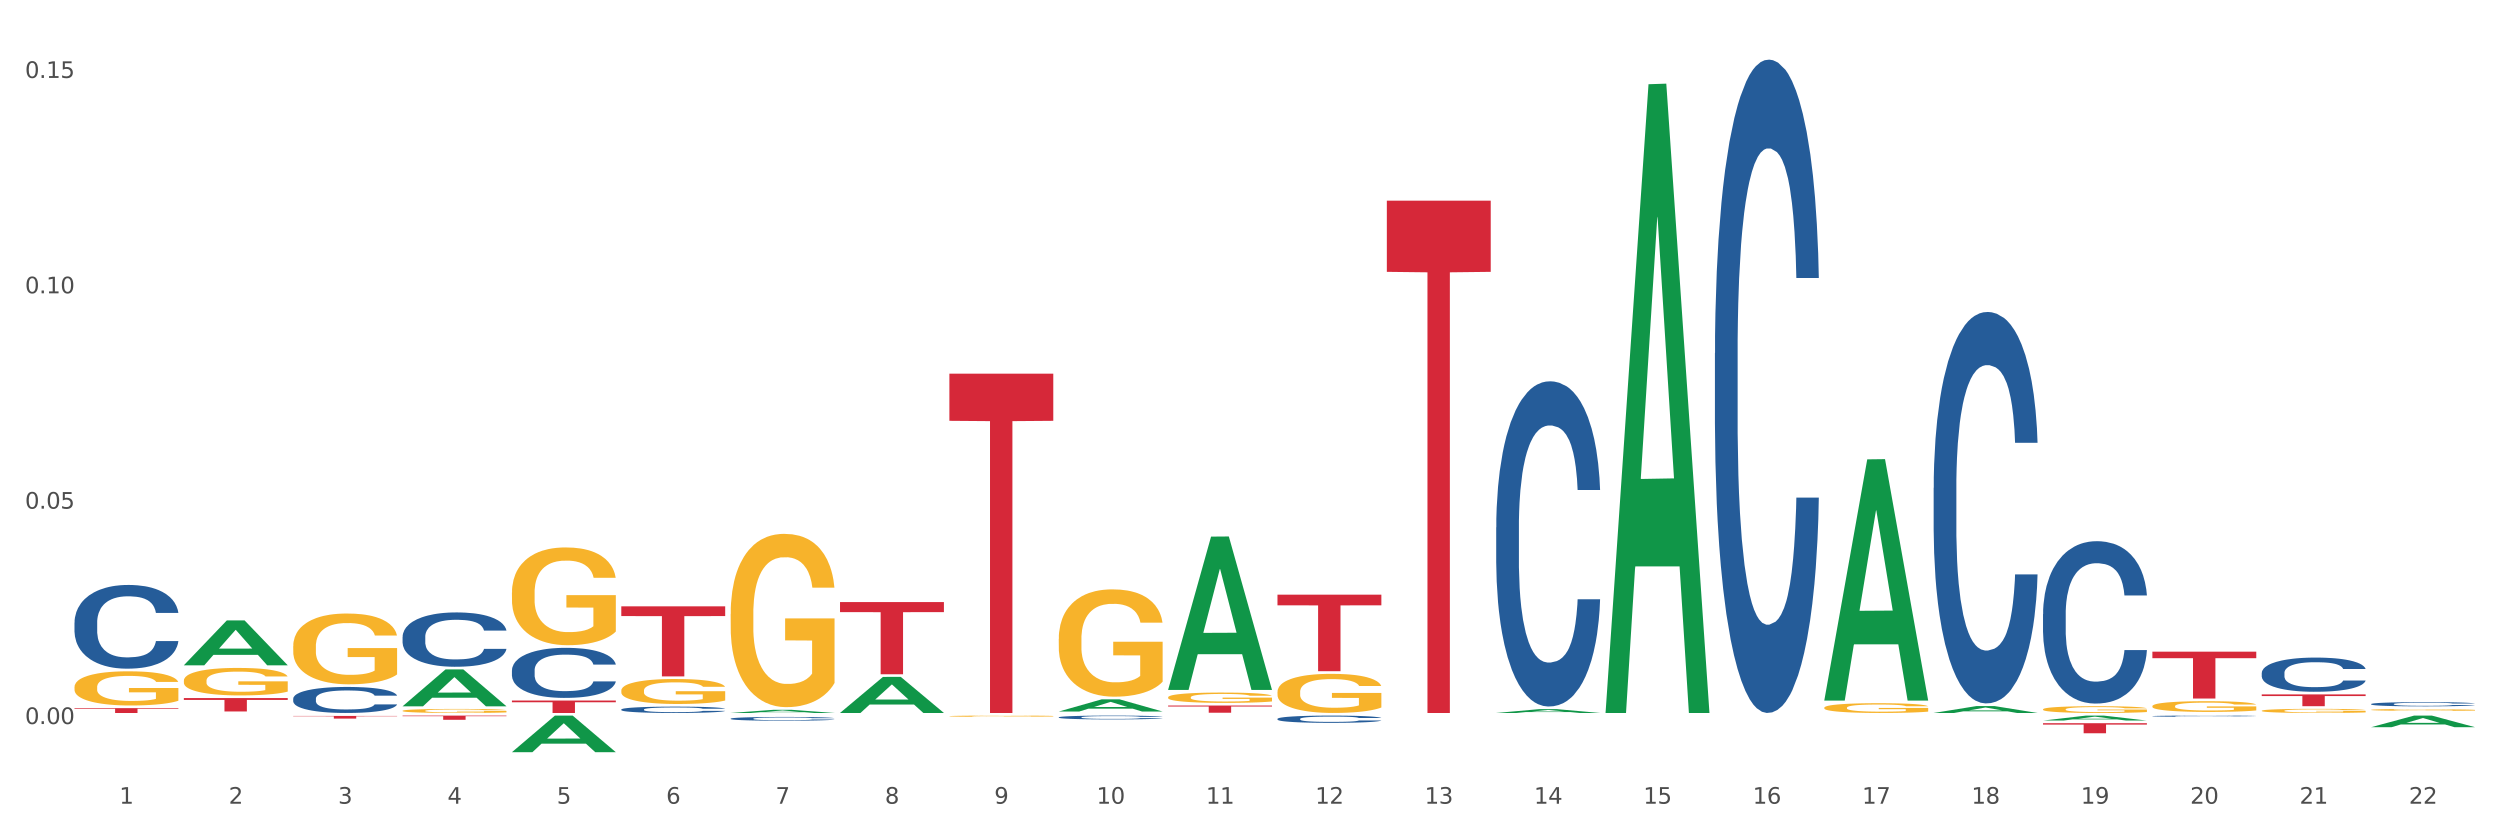 <?xml version="1.0" encoding="utf-8" standalone="no"?>
<!DOCTYPE svg PUBLIC "-//W3C//DTD SVG 1.1//EN"
  "http://www.w3.org/Graphics/SVG/1.1/DTD/svg11.dtd">
<svg xmlns:xlink="http://www.w3.org/1999/xlink" width="1080pt" height="360pt" viewBox="0 0 1080 360" xmlns="http://www.w3.org/2000/svg" version="1.1">
 <rect x="0" y="0" width="1080" height="360" fill="#333333" stroke="none"/>
 <defs>
  <style type="text/css">*{stroke-linejoin: round; stroke-linecap: butt}</style>
 </defs>
 <g id="figure_1">
  <g id="patch_1">
   <path d="M 0 360 
L 1080 360 
L 1080 0 
L 0 0 
z
" style="fill: #ffffff; stroke: #ffffff; stroke-linejoin: miter"/>
  </g>
  <g id="axes_1">
   <g id="matplotlib.axis_1">
    <g id="xtick_1">
     <g id="text_1">
      <!-- 1 -->
      <g style="fill: #4d4d4d" transform="translate(51.562 347.204) scale(0.096 -0.096)">
       <defs>
        <path id="DejaVuSans-31" d="M 794 531 
L 1825 531 
L 1825 4091 
L 703 3866 
L 703 4441 
L 1819 4666 
L 2450 4666 
L 2450 531 
L 3481 531 
L 3481 0 
L 794 0 
L 794 531 
z
" transform="scale(0.016)"/>
       </defs>
       <use xlink:href="#DejaVuSans-31"/>
      </g>
     </g>
    </g>
    <g id="xtick_2">
     <g id="text_2">
      <!-- 2 -->
      <g style="fill: #4d4d4d" transform="translate(98.807 347.204) scale(0.096 -0.096)">
       <defs>
        <path id="DejaVuSans-32" d="M 1228 531 
L 3431 531 
L 3431 0 
L 469 0 
L 469 531 
Q 828 903 1448 1529 
Q 2069 2156 2228 2338 
Q 2531 2678 2651 2914 
Q 2772 3150 2772 3378 
Q 2772 3750 2511 3984 
Q 2250 4219 1831 4219 
Q 1534 4219 1204 4116 
Q 875 4013 500 3803 
L 500 4441 
Q 881 4594 1212 4672 
Q 1544 4750 1819 4750 
Q 2544 4750 2975 4387 
Q 3406 4025 3406 3419 
Q 3406 3131 3298 2873 
Q 3191 2616 2906 2266 
Q 2828 2175 2409 1742 
Q 1991 1309 1228 531 
z
" transform="scale(0.016)"/>
       </defs>
       <use xlink:href="#DejaVuSans-32"/>
      </g>
     </g>
    </g>
    <g id="xtick_3">
     <g id="text_3">
      <!-- 3 -->
      <g style="fill: #4d4d4d" transform="translate(146.052 347.204) scale(0.096 -0.096)">
       <defs>
        <path id="DejaVuSans-33" d="M 2597 2516 
Q 3050 2419 3304 2112 
Q 3559 1806 3559 1356 
Q 3559 666 3084 287 
Q 2609 -91 1734 -91 
Q 1441 -91 1130 -33 
Q 819 25 488 141 
L 488 750 
Q 750 597 1062 519 
Q 1375 441 1716 441 
Q 2309 441 2620 675 
Q 2931 909 2931 1356 
Q 2931 1769 2642 2001 
Q 2353 2234 1838 2234 
L 1294 2234 
L 1294 2753 
L 1863 2753 
Q 2328 2753 2575 2939 
Q 2822 3125 2822 3475 
Q 2822 3834 2567 4026 
Q 2313 4219 1838 4219 
Q 1578 4219 1281 4162 
Q 984 4106 628 3988 
L 628 4550 
Q 988 4650 1302 4700 
Q 1616 4750 1894 4750 
Q 2613 4750 3031 4423 
Q 3450 4097 3450 3541 
Q 3450 3153 3228 2886 
Q 3006 2619 2597 2516 
z
" transform="scale(0.016)"/>
       </defs>
       <use xlink:href="#DejaVuSans-33"/>
      </g>
     </g>
    </g>
    <g id="xtick_4">
     <g id="text_4">
      <!-- 4 -->
      <g style="fill: #4d4d4d" transform="translate(193.297 347.204) scale(0.096 -0.096)">
       <defs>
        <path id="DejaVuSans-34" d="M 2419 4116 
L 825 1625 
L 2419 1625 
L 2419 4116 
z
M 2253 4666 
L 3047 4666 
L 3047 1625 
L 3713 1625 
L 3713 1100 
L 3047 1100 
L 3047 0 
L 2419 0 
L 2419 1100 
L 313 1100 
L 313 1709 
L 2253 4666 
z
" transform="scale(0.016)"/>
       </defs>
       <use xlink:href="#DejaVuSans-34"/>
      </g>
     </g>
    </g>
    <g id="xtick_5">
     <g id="text_5">
      <!-- 5 -->
      <g style="fill: #4d4d4d" transform="translate(240.542 347.204) scale(0.096 -0.096)">
       <defs>
        <path id="DejaVuSans-35" d="M 691 4666 
L 3169 4666 
L 3169 4134 
L 1269 4134 
L 1269 2991 
Q 1406 3038 1543 3061 
Q 1681 3084 1819 3084 
Q 2600 3084 3056 2656 
Q 3513 2228 3513 1497 
Q 3513 744 3044 326 
Q 2575 -91 1722 -91 
Q 1428 -91 1123 -41 
Q 819 9 494 109 
L 494 744 
Q 775 591 1075 516 
Q 1375 441 1709 441 
Q 2250 441 2565 725 
Q 2881 1009 2881 1497 
Q 2881 1984 2565 2268 
Q 2250 2553 1709 2553 
Q 1456 2553 1204 2497 
Q 953 2441 691 2322 
L 691 4666 
z
" transform="scale(0.016)"/>
       </defs>
       <use xlink:href="#DejaVuSans-35"/>
      </g>
     </g>
    </g>
    <g id="xtick_6">
     <g id="text_6">
      <!-- 6 -->
      <g style="fill: #4d4d4d" transform="translate(287.787 347.204) scale(0.096 -0.096)">
       <defs>
        <path id="DejaVuSans-36" d="M 2113 2584 
Q 1688 2584 1439 2293 
Q 1191 2003 1191 1497 
Q 1191 994 1439 701 
Q 1688 409 2113 409 
Q 2538 409 2786 701 
Q 3034 994 3034 1497 
Q 3034 2003 2786 2293 
Q 2538 2584 2113 2584 
z
M 3366 4563 
L 3366 3988 
Q 3128 4100 2886 4159 
Q 2644 4219 2406 4219 
Q 1781 4219 1451 3797 
Q 1122 3375 1075 2522 
Q 1259 2794 1537 2939 
Q 1816 3084 2150 3084 
Q 2853 3084 3261 2657 
Q 3669 2231 3669 1497 
Q 3669 778 3244 343 
Q 2819 -91 2113 -91 
Q 1303 -91 875 529 
Q 447 1150 447 2328 
Q 447 3434 972 4092 
Q 1497 4750 2381 4750 
Q 2619 4750 2861 4703 
Q 3103 4656 3366 4563 
z
" transform="scale(0.016)"/>
       </defs>
       <use xlink:href="#DejaVuSans-36"/>
      </g>
     </g>
    </g>
    <g id="xtick_7">
     <g id="text_7">
      <!-- 7 -->
      <g style="fill: #4d4d4d" transform="translate(335.032 347.204) scale(0.096 -0.096)">
       <defs>
        <path id="DejaVuSans-37" d="M 525 4666 
L 3525 4666 
L 3525 4397 
L 1831 0 
L 1172 0 
L 2766 4134 
L 525 4134 
L 525 4666 
z
" transform="scale(0.016)"/>
       </defs>
       <use xlink:href="#DejaVuSans-37"/>
      </g>
     </g>
    </g>
    <g id="xtick_8">
     <g id="text_8">
      <!-- 8 -->
      <g style="fill: #4d4d4d" transform="translate(382.276 347.204) scale(0.096 -0.096)">
       <defs>
        <path id="DejaVuSans-38" d="M 2034 2216 
Q 1584 2216 1326 1975 
Q 1069 1734 1069 1313 
Q 1069 891 1326 650 
Q 1584 409 2034 409 
Q 2484 409 2743 651 
Q 3003 894 3003 1313 
Q 3003 1734 2745 1975 
Q 2488 2216 2034 2216 
z
M 1403 2484 
Q 997 2584 770 2862 
Q 544 3141 544 3541 
Q 544 4100 942 4425 
Q 1341 4750 2034 4750 
Q 2731 4750 3128 4425 
Q 3525 4100 3525 3541 
Q 3525 3141 3298 2862 
Q 3072 2584 2669 2484 
Q 3125 2378 3379 2068 
Q 3634 1759 3634 1313 
Q 3634 634 3220 271 
Q 2806 -91 2034 -91 
Q 1263 -91 848 271 
Q 434 634 434 1313 
Q 434 1759 690 2068 
Q 947 2378 1403 2484 
z
M 1172 3481 
Q 1172 3119 1398 2916 
Q 1625 2713 2034 2713 
Q 2441 2713 2670 2916 
Q 2900 3119 2900 3481 
Q 2900 3844 2670 4047 
Q 2441 4250 2034 4250 
Q 1625 4250 1398 4047 
Q 1172 3844 1172 3481 
z
" transform="scale(0.016)"/>
       </defs>
       <use xlink:href="#DejaVuSans-38"/>
      </g>
     </g>
    </g>
    <g id="xtick_9">
     <g id="text_9">
      <!-- 9 -->
      <g style="fill: #4d4d4d" transform="translate(429.521 347.204) scale(0.096 -0.096)">
       <defs>
        <path id="DejaVuSans-39" d="M 703 97 
L 703 672 
Q 941 559 1184 500 
Q 1428 441 1663 441 
Q 2288 441 2617 861 
Q 2947 1281 2994 2138 
Q 2813 1869 2534 1725 
Q 2256 1581 1919 1581 
Q 1219 1581 811 2004 
Q 403 2428 403 3163 
Q 403 3881 828 4315 
Q 1253 4750 1959 4750 
Q 2769 4750 3195 4129 
Q 3622 3509 3622 2328 
Q 3622 1225 3098 567 
Q 2575 -91 1691 -91 
Q 1453 -91 1209 -44 
Q 966 3 703 97 
z
M 1959 2075 
Q 2384 2075 2632 2365 
Q 2881 2656 2881 3163 
Q 2881 3666 2632 3958 
Q 2384 4250 1959 4250 
Q 1534 4250 1286 3958 
Q 1038 3666 1038 3163 
Q 1038 2656 1286 2365 
Q 1534 2075 1959 2075 
z
" transform="scale(0.016)"/>
       </defs>
       <use xlink:href="#DejaVuSans-39"/>
      </g>
     </g>
    </g>
    <g id="xtick_10">
     <g id="text_10">
      <!-- 10 -->
      <g style="fill: #4d4d4d" transform="translate(473.712 347.204) scale(0.096 -0.096)">
       <defs>
        <path id="DejaVuSans-30" d="M 2034 4250 
Q 1547 4250 1301 3770 
Q 1056 3291 1056 2328 
Q 1056 1369 1301 889 
Q 1547 409 2034 409 
Q 2525 409 2770 889 
Q 3016 1369 3016 2328 
Q 3016 3291 2770 3770 
Q 2525 4250 2034 4250 
z
M 2034 4750 
Q 2819 4750 3233 4129 
Q 3647 3509 3647 2328 
Q 3647 1150 3233 529 
Q 2819 -91 2034 -91 
Q 1250 -91 836 529 
Q 422 1150 422 2328 
Q 422 3509 836 4129 
Q 1250 4750 2034 4750 
z
" transform="scale(0.016)"/>
       </defs>
       <use xlink:href="#DejaVuSans-31"/>
       <use xlink:href="#DejaVuSans-30" transform="translate(63.623 0)"/>
      </g>
     </g>
    </g>
    <g id="xtick_11">
     <g id="text_11">
      <!-- 11 -->
      <g style="fill: #4d4d4d" transform="translate(520.957 347.204) scale(0.096 -0.096)">
       <use xlink:href="#DejaVuSans-31"/>
       <use xlink:href="#DejaVuSans-31" transform="translate(63.623 0)"/>
      </g>
     </g>
    </g>
    <g id="xtick_12">
     <g id="text_12">
      <!-- 12 -->
      <g style="fill: #4d4d4d" transform="translate(568.202 347.204) scale(0.096 -0.096)">
       <use xlink:href="#DejaVuSans-31"/>
       <use xlink:href="#DejaVuSans-32" transform="translate(63.623 0)"/>
      </g>
     </g>
    </g>
    <g id="xtick_13">
     <g id="text_13">
      <!-- 13 -->
      <g style="fill: #4d4d4d" transform="translate(615.447 347.204) scale(0.096 -0.096)">
       <use xlink:href="#DejaVuSans-31"/>
       <use xlink:href="#DejaVuSans-33" transform="translate(63.623 0)"/>
      </g>
     </g>
    </g>
    <g id="xtick_14">
     <g id="text_14">
      <!-- 14 -->
      <g style="fill: #4d4d4d" transform="translate(662.692 347.204) scale(0.096 -0.096)">
       <use xlink:href="#DejaVuSans-31"/>
       <use xlink:href="#DejaVuSans-34" transform="translate(63.623 0)"/>
      </g>
     </g>
    </g>
    <g id="xtick_15">
     <g id="text_15">
      <!-- 15 -->
      <g style="fill: #4d4d4d" transform="translate(709.937 347.204) scale(0.096 -0.096)">
       <use xlink:href="#DejaVuSans-31"/>
       <use xlink:href="#DejaVuSans-35" transform="translate(63.623 0)"/>
      </g>
     </g>
    </g>
    <g id="xtick_16">
     <g id="text_16">
      <!-- 16 -->
      <g style="fill: #4d4d4d" transform="translate(757.181 347.204) scale(0.096 -0.096)">
       <use xlink:href="#DejaVuSans-31"/>
       <use xlink:href="#DejaVuSans-36" transform="translate(63.623 0)"/>
      </g>
     </g>
    </g>
    <g id="xtick_17">
     <g id="text_17">
      <!-- 17 -->
      <g style="fill: #4d4d4d" transform="translate(804.426 347.204) scale(0.096 -0.096)">
       <use xlink:href="#DejaVuSans-31"/>
       <use xlink:href="#DejaVuSans-37" transform="translate(63.623 0)"/>
      </g>
     </g>
    </g>
    <g id="xtick_18">
     <g id="text_18">
      <!-- 18 -->
      <g style="fill: #4d4d4d" transform="translate(851.671 347.204) scale(0.096 -0.096)">
       <use xlink:href="#DejaVuSans-31"/>
       <use xlink:href="#DejaVuSans-38" transform="translate(63.623 0)"/>
      </g>
     </g>
    </g>
    <g id="xtick_19">
     <g id="text_19">
      <!-- 19 -->
      <g style="fill: #4d4d4d" transform="translate(898.916 347.204) scale(0.096 -0.096)">
       <use xlink:href="#DejaVuSans-31"/>
       <use xlink:href="#DejaVuSans-39" transform="translate(63.623 0)"/>
      </g>
     </g>
    </g>
    <g id="xtick_20">
     <g id="text_20">
      <!-- 20 -->
      <g style="fill: #4d4d4d" transform="translate(946.161 347.204) scale(0.096 -0.096)">
       <use xlink:href="#DejaVuSans-32"/>
       <use xlink:href="#DejaVuSans-30" transform="translate(63.623 0)"/>
      </g>
     </g>
    </g>
    <g id="xtick_21">
     <g id="text_21">
      <!-- 21 -->
      <g style="fill: #4d4d4d" transform="translate(993.406 347.204) scale(0.096 -0.096)">
       <use xlink:href="#DejaVuSans-32"/>
       <use xlink:href="#DejaVuSans-31" transform="translate(63.623 0)"/>
      </g>
     </g>
    </g>
    <g id="xtick_22">
     <g id="text_22">
      <!-- 22 -->
      <g style="fill: #4d4d4d" transform="translate(1040.651 347.204) scale(0.096 -0.096)">
       <use xlink:href="#DejaVuSans-32"/>
       <use xlink:href="#DejaVuSans-32" transform="translate(63.623 0)"/>
      </g>
     </g>
    </g>
    <g id="xtick_23"/>
    <g id="xtick_24"/>
    <g id="xtick_25"/>
    <g id="xtick_26"/>
    <g id="xtick_27"/>
    <g id="xtick_28"/>
    <g id="xtick_29"/>
    <g id="xtick_30"/>
    <g id="xtick_31"/>
    <g id="xtick_32"/>
    <g id="xtick_33"/>
    <g id="xtick_34"/>
    <g id="xtick_35"/>
    <g id="xtick_36"/>
    <g id="xtick_37"/>
    <g id="xtick_38"/>
    <g id="xtick_39"/>
    <g id="xtick_40"/>
    <g id="xtick_41"/>
    <g id="xtick_42"/>
    <g id="xtick_43"/>
   </g>
   <g id="matplotlib.axis_2">
    <g id="ytick_1">
     <g id="text_23">
      <!-- 0.00 -->
      <g style="fill: #4d4d4d" transform="translate(10.8 312.782) scale(0.096 -0.096)">
       <defs>
        <path id="DejaVuSans-2e" d="M 684 794 
L 1344 794 
L 1344 0 
L 684 0 
L 684 794 
z
" transform="scale(0.016)"/>
       </defs>
       <use xlink:href="#DejaVuSans-30"/>
       <use xlink:href="#DejaVuSans-2e" transform="translate(63.623 0)"/>
       <use xlink:href="#DejaVuSans-30" transform="translate(95.41 0)"/>
       <use xlink:href="#DejaVuSans-30" transform="translate(159.033 0)"/>
      </g>
     </g>
    </g>
    <g id="ytick_2">
     <g id="text_24">
      <!-- 0.05 -->
      <g style="fill: #4d4d4d" transform="translate(10.8 219.746) scale(0.096 -0.096)">
       <use xlink:href="#DejaVuSans-30"/>
       <use xlink:href="#DejaVuSans-2e" transform="translate(63.623 0)"/>
       <use xlink:href="#DejaVuSans-30" transform="translate(95.41 0)"/>
       <use xlink:href="#DejaVuSans-35" transform="translate(159.033 0)"/>
      </g>
     </g>
    </g>
    <g id="ytick_3">
     <g id="text_25">
      <!-- 0.10 -->
      <g style="fill: #4d4d4d" transform="translate(10.8 126.71) scale(0.096 -0.096)">
       <use xlink:href="#DejaVuSans-30"/>
       <use xlink:href="#DejaVuSans-2e" transform="translate(63.623 0)"/>
       <use xlink:href="#DejaVuSans-31" transform="translate(95.41 0)"/>
       <use xlink:href="#DejaVuSans-30" transform="translate(159.033 0)"/>
      </g>
     </g>
    </g>
    <g id="ytick_4">
     <g id="text_26">
      <!-- 0.15 -->
      <g style="fill: #4d4d4d" transform="translate(10.8 33.674) scale(0.096 -0.096)">
       <use xlink:href="#DejaVuSans-30"/>
       <use xlink:href="#DejaVuSans-2e" transform="translate(63.623 0)"/>
       <use xlink:href="#DejaVuSans-31" transform="translate(95.41 0)"/>
       <use xlink:href="#DejaVuSans-35" transform="translate(159.033 0)"/>
      </g>
     </g>
    </g>
    <g id="ytick_5"/>
    <g id="ytick_6"/>
    <g id="ytick_7"/>
   </g>
   <g id="PolyCollection_1">
    <path d="M 362.889 260.099 
L 407.772 260.099 
L 407.772 264.432 
L 390.117 264.461 
L 390.117 291.276 
L 380.438 291.276 
L 380.438 264.461 
L 362.889 264.432 
L 362.889 260.129 
L 362.889 260.099 
z
" clip-path="url(#p092d24b4ae)" style="fill: #d62839"/>
    <path d="M 410.134 161.424 
L 455.017 161.424 
L 455.017 181.793 
L 437.361 181.931 
L 437.361 308.002 
L 427.683 308.002 
L 427.683 181.931 
L 410.134 181.793 
L 410.134 161.561 
L 410.134 161.424 
z
" clip-path="url(#p092d24b4ae)" style="fill: #d62839"/>
    <path d="M 32.175 305.909 
L 77.058 305.909 
L 77.058 306.2 
L 59.402 306.202 
L 59.402 308.002 
L 49.724 308.002 
L 49.724 306.202 
L 32.175 306.2 
L 32.175 305.911 
L 32.175 305.909 
z
" clip-path="url(#p092d24b4ae)" style="fill: #d62839"/>
    <path d="M 79.42 301.555 
L 124.303 301.555 
L 124.303 302.362 
L 106.647 302.367 
L 106.647 307.359 
L 96.969 307.359 
L 96.969 302.367 
L 79.42 302.362 
L 79.42 301.561 
L 79.42 301.555 
z
" clip-path="url(#p092d24b4ae)" style="fill: #d62839"/>
    <path d="M 268.399 261.94 
L 313.282 261.94 
L 313.282 266.145 
L 295.627 266.173 
L 295.627 292.199 
L 285.948 292.199 
L 285.948 266.173 
L 268.399 266.145 
L 268.399 261.968 
L 268.399 261.94 
z
" clip-path="url(#p092d24b4ae)" style="fill: #d62839"/>
    <path d="M 221.154 302.629 
L 266.037 302.629 
L 266.037 303.376 
L 248.382 303.381 
L 248.382 308.002 
L 238.703 308.002 
L 238.703 303.381 
L 221.154 303.376 
L 221.154 302.634 
L 221.154 302.629 
z
" clip-path="url(#p092d24b4ae)" style="fill: #d62839"/>
    <path d="M 126.665 309.281 
L 171.547 309.281 
L 171.547 309.44 
L 153.892 309.442 
L 153.892 310.426 
L 144.214 310.426 
L 144.214 309.442 
L 126.665 309.44 
L 126.665 309.282 
L 126.665 309.281 
z
" clip-path="url(#p092d24b4ae)" style="fill: #d62839"/>
    <path d="M 173.91 309.135 
L 218.792 309.135 
L 218.792 309.39 
L 201.137 309.391 
L 201.137 310.967 
L 191.459 310.967 
L 191.459 309.391 
L 173.91 309.39 
L 173.91 309.137 
L 173.91 309.135 
z
" clip-path="url(#p092d24b4ae)" style="fill: #d62839"/>
    <path d="M 221.154 324.92 
L 221.201 324.905 
L 239.709 309.15 
L 247.39 309.135 
L 266.037 324.95 
L 257.153 324.95 
L 253.128 321.267 
L 234.018 321.267 
L 233.879 321.326 
L 229.992 324.95 
L 221.154 324.95 
L 221.154 324.92 
L 236.424 319.069 
L 250.722 319.054 
L 243.642 312.506 
L 243.55 312.476 
L 243.457 312.521 
L 236.378 319.054 
L 236.424 319.069 
L 221.154 324.92 
z
" clip-path="url(#p092d24b4ae)" style="fill: #109648"/>
    <path d="M 315.644 307.999 
L 315.691 307.998 
L 334.199 306.63 
L 341.88 306.629 
L 360.527 308.002 
L 351.643 308.002 
L 347.617 307.682 
L 328.508 307.682 
L 328.369 307.687 
L 324.482 308.002 
L 315.644 308.002 
L 315.644 307.999 
L 330.914 307.491 
L 345.211 307.49 
L 338.132 306.922 
L 338.039 306.919 
L 337.947 306.923 
L 330.867 307.49 
L 330.914 307.491 
L 315.644 307.999 
z
" clip-path="url(#p092d24b4ae)" style="fill: #109648"/>
    <path d="M 79.42 294.033 
L 79.473 294.022 
L 79.473 293.631 
L 79.579 293.295 
L 80.109 292.482 
L 80.904 291.809 
L 81.486 291.451 
L 82.069 291.158 
L 82.758 290.865 
L 83.606 290.561 
L 85.143 290.117 
L 86.097 289.889 
L 87.262 289.65 
L 89.382 289.303 
L 90.919 289.108 
L 92.508 288.945 
L 95.105 288.75 
L 96.801 288.663 
L 98.602 288.598 
L 100.775 288.555 
L 102.418 288.544 
L 106.021 288.576 
L 109.094 288.674 
L 110.578 288.75 
L 112.486 288.88 
L 113.493 288.967 
L 115.135 289.14 
L 116.831 289.368 
L 117.997 289.564 
L 119.745 289.932 
L 121.07 290.301 
L 122.289 290.757 
L 122.925 291.071 
L 123.402 291.364 
L 123.826 291.7 
L 124.25 292.232 
L 114.711 292.232 
L 114.34 291.852 
L 113.757 291.494 
L 112.91 291.147 
L 112.168 290.93 
L 110.896 290.659 
L 109.73 290.486 
L 108.511 290.355 
L 107.028 290.247 
L 105.862 290.193 
L 104.219 290.149 
L 100.987 290.16 
L 98.814 290.247 
L 97.331 290.355 
L 96.377 290.453 
L 95.529 290.561 
L 94.575 290.713 
L 93.462 290.941 
L 92.667 291.147 
L 91.873 291.408 
L 91.237 291.668 
L 90.654 291.972 
L 90.177 292.297 
L 89.806 292.633 
L 89.488 293.046 
L 89.223 293.729 
L 89.223 295.215 
L 89.329 295.551 
L 89.594 295.996 
L 89.912 296.332 
L 90.442 296.734 
L 90.919 297.005 
L 91.82 297.395 
L 92.826 297.721 
L 93.621 297.927 
L 94.416 298.101 
L 95.794 298.339 
L 97.331 298.534 
L 98.655 298.654 
L 100.457 298.762 
L 101.676 298.806 
L 102.736 298.827 
L 105.332 298.827 
L 107.187 298.795 
L 109.253 298.719 
L 110.843 298.621 
L 112.168 298.502 
L 113.651 298.307 
L 114.605 298.122 
L 114.605 295.855 
L 102.947 295.844 
L 102.947 294.336 
L 124.303 294.336 
L 124.303 298.762 
L 123.402 298.99 
L 122.395 299.196 
L 121.335 299.381 
L 119.745 299.608 
L 117.838 299.825 
L 116.142 299.977 
L 114.34 300.107 
L 112.221 300.227 
L 109.465 300.335 
L 107.77 300.379 
L 105.65 300.411 
L 103.159 300.422 
L 100.987 300.4 
L 98.867 300.346 
L 96.642 300.248 
L 94.469 300.107 
L 92.826 299.966 
L 91.184 299.793 
L 89.435 299.565 
L 88.057 299.348 
L 86.997 299.153 
L 85.832 298.903 
L 84.56 298.578 
L 83.606 298.285 
L 82.758 297.981 
L 81.857 297.591 
L 81.222 297.254 
L 80.586 296.831 
L 80.215 296.517 
L 79.791 296.029 
L 79.473 295.345 
L 79.42 294.033 
z
" clip-path="url(#p092d24b4ae)" style="fill: #f7b32b"/>
    <path d="M 173.91 307.064 
L 173.963 307.063 
L 173.963 307.006 
L 174.069 306.956 
L 174.598 306.837 
L 175.393 306.738 
L 175.976 306.686 
L 176.559 306.643 
L 177.248 306.6 
L 178.096 306.555 
L 179.633 306.49 
L 180.586 306.457 
L 181.752 306.422 
L 183.872 306.371 
L 185.408 306.342 
L 186.998 306.318 
L 189.595 306.289 
L 191.29 306.277 
L 193.092 306.267 
L 195.265 306.261 
L 196.907 306.259 
L 200.511 306.264 
L 203.584 306.278 
L 205.068 306.289 
L 206.975 306.309 
L 207.982 306.321 
L 209.625 306.347 
L 211.321 306.38 
L 212.486 306.409 
L 214.235 306.463 
L 215.56 306.517 
L 216.779 306.584 
L 217.415 306.63 
L 217.891 306.673 
L 218.315 306.722 
L 218.739 306.8 
L 209.201 306.8 
L 208.83 306.745 
L 208.247 306.692 
L 207.399 306.641 
L 206.658 306.609 
L 205.386 306.57 
L 204.22 306.544 
L 203.001 306.525 
L 201.517 306.509 
L 200.352 306.501 
L 198.709 306.495 
L 195.477 306.496 
L 193.304 306.509 
L 191.82 306.525 
L 190.866 306.539 
L 190.019 306.555 
L 189.065 306.578 
L 187.952 306.611 
L 187.157 306.641 
L 186.362 306.679 
L 185.726 306.718 
L 185.144 306.762 
L 184.667 306.81 
L 184.296 306.859 
L 183.978 306.92 
L 183.713 307.02 
L 183.713 307.238 
L 183.819 307.287 
L 184.084 307.352 
L 184.402 307.402 
L 184.932 307.461 
L 185.408 307.5 
L 186.309 307.558 
L 187.316 307.605 
L 188.111 307.636 
L 188.906 307.661 
L 190.284 307.696 
L 191.82 307.725 
L 193.145 307.742 
L 194.947 307.758 
L 196.165 307.765 
L 197.225 307.768 
L 199.822 307.768 
L 201.676 307.763 
L 203.743 307.752 
L 205.333 307.738 
L 206.658 307.72 
L 208.141 307.691 
L 209.095 307.664 
L 209.095 307.332 
L 197.437 307.33 
L 197.437 307.109 
L 218.792 307.109 
L 218.792 307.758 
L 217.891 307.792 
L 216.885 307.822 
L 215.825 307.849 
L 214.235 307.882 
L 212.327 307.914 
L 210.632 307.936 
L 208.83 307.956 
L 206.711 307.973 
L 203.955 307.989 
L 202.259 307.995 
L 200.14 308 
L 197.649 308.002 
L 195.477 307.999 
L 193.357 307.991 
L 191.131 307.976 
L 188.959 307.956 
L 187.316 307.935 
L 185.673 307.909 
L 183.925 307.876 
L 182.547 307.844 
L 181.487 307.816 
L 180.321 307.779 
L 179.05 307.731 
L 178.096 307.688 
L 177.248 307.644 
L 176.347 307.586 
L 175.711 307.537 
L 175.075 307.475 
L 174.704 307.429 
L 174.281 307.357 
L 173.963 307.257 
L 173.91 307.064 
z
" clip-path="url(#p092d24b4ae)" style="fill: #f7b32b"/>
    <path d="M 221.154 256.009 
L 221.207 255.971 
L 221.207 254.582 
L 221.313 253.386 
L 221.843 250.493 
L 222.638 248.101 
L 223.221 246.829 
L 223.804 245.787 
L 224.493 244.745 
L 225.341 243.665 
L 226.877 242.084 
L 227.831 241.274 
L 228.997 240.425 
L 231.117 239.191 
L 232.653 238.496 
L 234.243 237.918 
L 236.84 237.223 
L 238.535 236.915 
L 240.337 236.683 
L 242.51 236.529 
L 244.152 236.49 
L 247.756 236.606 
L 250.829 236.953 
L 252.313 237.223 
L 254.22 237.686 
L 255.227 237.995 
L 256.87 238.612 
L 258.566 239.422 
L 259.731 240.116 
L 261.48 241.428 
L 262.805 242.74 
L 264.024 244.36 
L 264.659 245.478 
L 265.136 246.52 
L 265.56 247.716 
L 265.984 249.606 
L 256.446 249.606 
L 256.075 248.256 
L 255.492 246.983 
L 254.644 245.748 
L 253.902 244.977 
L 252.631 244.013 
L 251.465 243.395 
L 250.246 242.932 
L 248.762 242.547 
L 247.597 242.354 
L 245.954 242.2 
L 242.721 242.238 
L 240.549 242.547 
L 239.065 242.932 
L 238.111 243.28 
L 237.263 243.665 
L 236.31 244.205 
L 235.197 245.015 
L 234.402 245.748 
L 233.607 246.674 
L 232.971 247.6 
L 232.388 248.68 
L 231.911 249.837 
L 231.541 251.033 
L 231.223 252.499 
L 230.958 254.929 
L 230.958 260.214 
L 231.064 261.41 
L 231.329 262.991 
L 231.647 264.187 
L 232.176 265.615 
L 232.653 266.579 
L 233.554 267.968 
L 234.561 269.125 
L 235.356 269.858 
L 236.151 270.475 
L 237.528 271.324 
L 239.065 272.018 
L 240.39 272.442 
L 242.192 272.828 
L 243.41 272.982 
L 244.47 273.06 
L 247.067 273.06 
L 248.921 272.944 
L 250.988 272.674 
L 252.578 272.327 
L 253.902 271.902 
L 255.386 271.208 
L 256.34 270.552 
L 256.34 262.49 
L 244.682 262.451 
L 244.682 257.089 
L 266.037 257.089 
L 266.037 272.828 
L 265.136 273.638 
L 264.129 274.371 
L 263.07 275.027 
L 261.48 275.837 
L 259.572 276.608 
L 257.877 277.149 
L 256.075 277.611 
L 253.955 278.036 
L 251.2 278.422 
L 249.504 278.576 
L 247.385 278.692 
L 244.894 278.73 
L 242.721 278.653 
L 240.602 278.46 
L 238.376 278.113 
L 236.204 277.611 
L 234.561 277.11 
L 232.918 276.493 
L 231.17 275.683 
L 229.792 274.911 
L 228.732 274.217 
L 227.566 273.33 
L 226.295 272.172 
L 225.341 271.131 
L 224.493 270.051 
L 223.592 268.662 
L 222.956 267.466 
L 222.32 265.962 
L 221.949 264.843 
L 221.525 263.107 
L 221.207 260.677 
L 221.154 256.009 
z
" clip-path="url(#p092d24b4ae)" style="fill: #f7b32b"/>
    <path d="M 410.134 309.389 
L 410.187 309.388 
L 410.187 309.37 
L 410.293 309.355 
L 410.823 309.317 
L 411.618 309.286 
L 412.201 309.269 
L 412.784 309.256 
L 413.472 309.242 
L 414.32 309.228 
L 415.857 309.208 
L 416.811 309.197 
L 417.977 309.186 
L 420.096 309.17 
L 421.633 309.161 
L 423.223 309.154 
L 425.819 309.145 
L 427.515 309.141 
L 429.316 309.138 
L 431.489 309.136 
L 433.132 309.135 
L 436.735 309.137 
L 439.808 309.141 
L 441.292 309.145 
L 443.2 309.151 
L 444.207 309.155 
L 445.849 309.163 
L 447.545 309.173 
L 448.711 309.182 
L 450.459 309.199 
L 451.784 309.216 
L 453.003 309.237 
L 453.639 309.252 
L 454.116 309.265 
L 454.54 309.281 
L 454.964 309.305 
L 445.425 309.305 
L 445.054 309.288 
L 444.472 309.271 
L 443.624 309.255 
L 442.882 309.245 
L 441.61 309.233 
L 440.444 309.225 
L 439.226 309.219 
L 437.742 309.214 
L 436.576 309.211 
L 434.933 309.209 
L 431.701 309.21 
L 429.528 309.214 
L 428.045 309.219 
L 427.091 309.223 
L 426.243 309.228 
L 425.289 309.235 
L 424.176 309.246 
L 423.382 309.255 
L 422.587 309.267 
L 421.951 309.279 
L 421.368 309.293 
L 420.891 309.308 
L 420.52 309.324 
L 420.202 309.343 
L 419.937 309.375 
L 419.937 309.443 
L 420.043 309.459 
L 420.308 309.479 
L 420.626 309.495 
L 421.156 309.513 
L 421.633 309.526 
L 422.534 309.544 
L 423.54 309.559 
L 424.335 309.568 
L 425.13 309.576 
L 426.508 309.587 
L 428.045 309.596 
L 429.369 309.602 
L 431.171 309.607 
L 432.39 309.609 
L 433.45 309.61 
L 436.046 309.61 
L 437.901 309.608 
L 439.967 309.605 
L 441.557 309.6 
L 442.882 309.595 
L 444.366 309.586 
L 445.319 309.577 
L 445.319 309.473 
L 433.662 309.472 
L 433.662 309.403 
L 455.017 309.403 
L 455.017 309.607 
L 454.116 309.617 
L 453.109 309.627 
L 452.049 309.635 
L 450.459 309.646 
L 448.552 309.656 
L 446.856 309.663 
L 445.054 309.669 
L 442.935 309.675 
L 440.179 309.68 
L 438.484 309.682 
L 436.364 309.683 
L 433.874 309.684 
L 431.701 309.683 
L 429.581 309.68 
L 427.356 309.676 
L 425.183 309.669 
L 423.54 309.662 
L 421.898 309.654 
L 420.149 309.644 
L 418.771 309.634 
L 417.712 309.625 
L 416.546 309.613 
L 415.274 309.598 
L 414.32 309.585 
L 413.472 309.571 
L 412.572 309.553 
L 411.936 309.537 
L 411.3 309.518 
L 410.929 309.503 
L 410.505 309.481 
L 410.187 309.449 
L 410.134 309.389 
z
" clip-path="url(#p092d24b4ae)" style="fill: #f7b32b"/>
    <path d="M 268.399 298.32 
L 268.452 298.311 
L 268.452 297.956 
L 268.558 297.65 
L 269.088 296.911 
L 269.883 296.299 
L 270.466 295.974 
L 271.049 295.708 
L 271.738 295.442 
L 272.586 295.166 
L 274.122 294.762 
L 275.076 294.555 
L 276.242 294.338 
L 278.362 294.022 
L 279.898 293.845 
L 281.488 293.697 
L 284.084 293.519 
L 285.78 293.44 
L 287.582 293.381 
L 289.754 293.342 
L 291.397 293.332 
L 295 293.362 
L 298.074 293.45 
L 299.558 293.519 
L 301.465 293.638 
L 302.472 293.717 
L 304.115 293.874 
L 305.81 294.081 
L 306.976 294.259 
L 308.725 294.594 
L 310.05 294.929 
L 311.268 295.343 
L 311.904 295.629 
L 312.381 295.895 
L 312.805 296.201 
L 313.229 296.684 
L 303.691 296.684 
L 303.32 296.339 
L 302.737 296.014 
L 301.889 295.698 
L 301.147 295.501 
L 299.876 295.254 
L 298.71 295.097 
L 297.491 294.978 
L 296.007 294.88 
L 294.841 294.831 
L 293.199 294.791 
L 289.966 294.801 
L 287.794 294.88 
L 286.31 294.978 
L 285.356 295.067 
L 284.508 295.166 
L 283.555 295.304 
L 282.442 295.511 
L 281.647 295.698 
L 280.852 295.935 
L 280.216 296.171 
L 279.633 296.447 
L 279.156 296.743 
L 278.785 297.049 
L 278.467 297.423 
L 278.203 298.044 
L 278.203 299.395 
L 278.309 299.701 
L 278.573 300.105 
L 278.891 300.411 
L 279.421 300.775 
L 279.898 301.022 
L 280.799 301.377 
L 281.806 301.672 
L 282.601 301.86 
L 283.396 302.017 
L 284.773 302.234 
L 286.31 302.412 
L 287.635 302.52 
L 289.436 302.619 
L 290.655 302.658 
L 291.715 302.678 
L 294.312 302.678 
L 296.166 302.648 
L 298.233 302.579 
L 299.823 302.491 
L 301.147 302.382 
L 302.631 302.205 
L 303.585 302.037 
L 303.585 299.977 
L 291.927 299.967 
L 291.927 298.597 
L 313.282 298.597 
L 313.282 302.619 
L 312.381 302.826 
L 311.374 303.013 
L 310.315 303.181 
L 308.725 303.388 
L 306.817 303.585 
L 305.122 303.723 
L 303.32 303.841 
L 301.2 303.95 
L 298.445 304.048 
L 296.749 304.088 
L 294.629 304.117 
L 292.139 304.127 
L 289.966 304.107 
L 287.847 304.058 
L 285.621 303.969 
L 283.449 303.841 
L 281.806 303.713 
L 280.163 303.555 
L 278.415 303.348 
L 277.037 303.151 
L 275.977 302.974 
L 274.811 302.747 
L 273.539 302.451 
L 272.586 302.185 
L 271.738 301.909 
L 270.837 301.554 
L 270.201 301.248 
L 269.565 300.864 
L 269.194 300.578 
L 268.77 300.134 
L 268.452 299.513 
L 268.399 298.32 
z
" clip-path="url(#p092d24b4ae)" style="fill: #f7b32b"/>
    <path d="M 315.644 265.222 
L 315.697 265.153 
L 315.697 262.692 
L 315.803 260.572 
L 316.333 255.444 
L 317.128 251.204 
L 317.711 248.948 
L 318.294 247.102 
L 318.983 245.256 
L 319.83 243.341 
L 321.367 240.538 
L 322.321 239.102 
L 323.487 237.597 
L 325.606 235.409 
L 327.143 234.178 
L 328.733 233.153 
L 331.329 231.922 
L 333.025 231.375 
L 334.827 230.965 
L 336.999 230.691 
L 338.642 230.623 
L 342.245 230.828 
L 345.319 231.443 
L 346.802 231.922 
L 348.71 232.743 
L 349.717 233.29 
L 351.36 234.384 
L 353.055 235.82 
L 354.221 237.05 
L 355.97 239.375 
L 357.294 241.7 
L 358.513 244.572 
L 359.149 246.555 
L 359.626 248.401 
L 360.05 250.521 
L 360.474 253.871 
L 350.936 253.871 
L 350.565 251.478 
L 349.982 249.221 
L 349.134 247.033 
L 348.392 245.666 
L 347.12 243.956 
L 345.955 242.862 
L 344.736 242.042 
L 343.252 241.358 
L 342.086 241.016 
L 340.444 240.743 
L 337.211 240.811 
L 335.039 241.358 
L 333.555 242.042 
L 332.601 242.657 
L 331.753 243.341 
L 330.799 244.298 
L 329.687 245.734 
L 328.892 247.033 
L 328.097 248.674 
L 327.461 250.315 
L 326.878 252.23 
L 326.401 254.281 
L 326.03 256.401 
L 325.712 258.999 
L 325.447 263.307 
L 325.447 272.675 
L 325.553 274.794 
L 325.818 277.598 
L 326.136 279.717 
L 326.666 282.247 
L 327.143 283.957 
L 328.044 286.418 
L 329.051 288.47 
L 329.846 289.769 
L 330.64 290.863 
L 332.018 292.367 
L 333.555 293.598 
L 334.88 294.35 
L 336.681 295.034 
L 337.9 295.307 
L 338.96 295.444 
L 341.556 295.444 
L 343.411 295.239 
L 345.478 294.76 
L 347.067 294.145 
L 348.392 293.393 
L 349.876 292.162 
L 350.83 291 
L 350.83 276.709 
L 339.172 276.64 
L 339.172 267.136 
L 360.527 267.136 
L 360.527 295.034 
L 359.626 296.47 
L 358.619 297.769 
L 357.559 298.931 
L 355.97 300.367 
L 354.062 301.735 
L 352.366 302.692 
L 350.565 303.512 
L 348.445 304.265 
L 345.69 304.948 
L 343.994 305.222 
L 341.874 305.427 
L 339.384 305.495 
L 337.211 305.359 
L 335.092 305.017 
L 332.866 304.401 
L 330.693 303.512 
L 329.051 302.624 
L 327.408 301.53 
L 325.659 300.094 
L 324.282 298.726 
L 323.222 297.495 
L 322.056 295.923 
L 320.784 293.871 
L 319.83 292.025 
L 318.983 290.111 
L 318.082 287.649 
L 317.446 285.529 
L 316.81 282.863 
L 316.439 280.88 
L 316.015 277.803 
L 315.697 273.495 
L 315.644 265.222 
z
" clip-path="url(#p092d24b4ae)" style="fill: #f7b32b"/>
    <path d="M 835.338 307.996 
L 835.384 307.993 
L 853.892 305.016 
L 861.573 305.013 
L 880.221 308.002 
L 871.337 308.002 
L 867.311 307.306 
L 848.201 307.306 
L 848.062 307.317 
L 844.176 308.002 
L 835.338 308.002 
L 835.338 307.996 
L 850.607 306.89 
L 864.905 306.888 
L 857.825 305.65 
L 857.733 305.644 
L 857.64 305.653 
L 850.561 306.888 
L 850.607 306.89 
L 835.338 307.996 
z
" clip-path="url(#p092d24b4ae)" style="fill: #109648"/>
    <path d="M 551.869 298.909 
L 551.922 298.894 
L 551.922 298.338 
L 552.028 297.86 
L 552.557 296.702 
L 553.352 295.745 
L 553.935 295.235 
L 554.518 294.819 
L 555.207 294.402 
L 556.055 293.97 
L 557.592 293.337 
L 558.545 293.012 
L 559.711 292.673 
L 561.831 292.179 
L 563.367 291.901 
L 564.957 291.669 
L 567.554 291.392 
L 569.249 291.268 
L 571.051 291.175 
L 573.224 291.114 
L 574.866 291.098 
L 578.47 291.145 
L 581.543 291.284 
L 583.027 291.392 
L 584.934 291.577 
L 585.941 291.7 
L 587.584 291.947 
L 589.28 292.271 
L 590.445 292.549 
L 592.194 293.074 
L 593.519 293.599 
L 594.738 294.247 
L 595.374 294.695 
L 595.85 295.112 
L 596.274 295.59 
L 596.698 296.347 
L 587.16 296.347 
L 586.789 295.807 
L 586.206 295.297 
L 585.358 294.803 
L 584.617 294.494 
L 583.345 294.108 
L 582.179 293.862 
L 580.96 293.676 
L 579.476 293.522 
L 578.311 293.445 
L 576.668 293.383 
L 573.436 293.398 
L 571.263 293.522 
L 569.779 293.676 
L 568.825 293.815 
L 567.978 293.97 
L 567.024 294.186 
L 565.911 294.51 
L 565.116 294.803 
L 564.321 295.174 
L 563.685 295.544 
L 563.103 295.976 
L 562.626 296.439 
L 562.255 296.918 
L 561.937 297.505 
L 561.672 298.477 
L 561.672 300.592 
L 561.778 301.071 
L 562.043 301.703 
L 562.361 302.182 
L 562.891 302.753 
L 563.367 303.139 
L 564.268 303.695 
L 565.275 304.158 
L 566.07 304.451 
L 566.865 304.698 
L 568.243 305.038 
L 569.779 305.316 
L 571.104 305.486 
L 572.906 305.64 
L 574.124 305.702 
L 575.184 305.732 
L 577.781 305.732 
L 579.635 305.686 
L 581.702 305.578 
L 583.292 305.439 
L 584.617 305.269 
L 586.1 304.992 
L 587.054 304.729 
L 587.054 301.503 
L 575.396 301.487 
L 575.396 299.342 
L 596.751 299.342 
L 596.751 305.64 
L 595.85 305.964 
L 594.844 306.257 
L 593.784 306.52 
L 592.194 306.844 
L 590.286 307.153 
L 588.591 307.369 
L 586.789 307.554 
L 584.67 307.724 
L 581.914 307.878 
L 580.218 307.94 
L 578.099 307.986 
L 575.608 308.002 
L 573.436 307.971 
L 571.316 307.894 
L 569.09 307.755 
L 566.918 307.554 
L 565.275 307.353 
L 563.632 307.106 
L 561.884 306.782 
L 560.506 306.473 
L 559.446 306.196 
L 558.28 305.841 
L 557.009 305.377 
L 556.055 304.961 
L 555.207 304.528 
L 554.306 303.973 
L 553.67 303.494 
L 553.034 302.892 
L 552.663 302.444 
L 552.24 301.75 
L 551.922 300.777 
L 551.869 298.909 
z
" clip-path="url(#p092d24b4ae)" style="fill: #f7b32b"/>
    <path d="M 788.093 305.734 
L 788.146 305.73 
L 788.146 305.591 
L 788.252 305.472 
L 788.782 305.183 
L 789.577 304.944 
L 790.16 304.817 
L 790.743 304.713 
L 791.431 304.609 
L 792.279 304.501 
L 793.816 304.343 
L 794.77 304.262 
L 795.936 304.178 
L 798.055 304.055 
L 799.592 303.985 
L 801.182 303.927 
L 803.778 303.858 
L 805.474 303.827 
L 807.275 303.804 
L 809.448 303.789 
L 811.091 303.785 
L 814.694 303.796 
L 817.767 303.831 
L 819.251 303.858 
L 821.159 303.904 
L 822.166 303.935 
L 823.808 303.997 
L 825.504 304.078 
L 826.67 304.147 
L 828.418 304.278 
L 829.743 304.409 
L 830.962 304.571 
L 831.598 304.682 
L 832.075 304.786 
L 832.499 304.906 
L 832.923 305.094 
L 823.384 305.094 
L 823.013 304.959 
L 822.431 304.832 
L 821.583 304.709 
L 820.841 304.632 
L 819.569 304.536 
L 818.403 304.474 
L 817.185 304.428 
L 815.701 304.39 
L 814.535 304.37 
L 812.892 304.355 
L 809.66 304.359 
L 807.487 304.39 
L 806.004 304.428 
L 805.05 304.463 
L 804.202 304.501 
L 803.248 304.555 
L 802.135 304.636 
L 801.341 304.709 
L 800.546 304.802 
L 799.91 304.894 
L 799.327 305.002 
L 798.85 305.117 
L 798.479 305.237 
L 798.161 305.383 
L 797.896 305.626 
L 797.896 306.153 
L 798.002 306.273 
L 798.267 306.431 
L 798.585 306.55 
L 799.115 306.692 
L 799.592 306.789 
L 800.493 306.927 
L 801.499 307.043 
L 802.294 307.116 
L 803.089 307.178 
L 804.467 307.262 
L 806.004 307.332 
L 807.328 307.374 
L 809.13 307.413 
L 810.349 307.428 
L 811.409 307.436 
L 814.005 307.436 
L 815.86 307.424 
L 817.926 307.397 
L 819.516 307.362 
L 820.841 307.32 
L 822.325 307.251 
L 823.278 307.185 
L 823.278 306.38 
L 811.621 306.377 
L 811.621 305.841 
L 832.976 305.841 
L 832.976 307.413 
L 832.075 307.493 
L 831.068 307.567 
L 830.008 307.632 
L 828.418 307.713 
L 826.511 307.79 
L 824.815 307.844 
L 823.013 307.89 
L 820.894 307.932 
L 818.138 307.971 
L 816.443 307.986 
L 814.323 307.998 
L 811.833 308.002 
L 809.66 307.994 
L 807.54 307.975 
L 805.315 307.94 
L 803.142 307.89 
L 801.499 307.84 
L 799.857 307.778 
L 798.108 307.697 
L 796.73 307.62 
L 795.671 307.551 
L 794.505 307.463 
L 793.233 307.347 
L 792.279 307.243 
L 791.431 307.135 
L 790.531 306.997 
L 789.895 306.877 
L 789.259 306.727 
L 788.888 306.615 
L 788.464 306.442 
L 788.146 306.199 
L 788.093 305.734 
z
" clip-path="url(#p092d24b4ae)" style="fill: #f7b32b"/>
    <path d="M 32.175 296.83 
L 32.228 296.817 
L 32.228 296.331 
L 32.334 295.913 
L 32.864 294.901 
L 33.659 294.065 
L 34.242 293.62 
L 34.825 293.256 
L 35.513 292.892 
L 36.361 292.514 
L 37.898 291.961 
L 38.852 291.678 
L 40.018 291.381 
L 42.137 290.949 
L 43.674 290.706 
L 45.264 290.504 
L 47.86 290.261 
L 49.556 290.153 
L 51.357 290.072 
L 53.53 290.018 
L 55.173 290.005 
L 58.776 290.045 
L 61.849 290.167 
L 63.333 290.261 
L 65.241 290.423 
L 66.248 290.531 
L 67.89 290.747 
L 69.586 291.03 
L 70.752 291.273 
L 72.5 291.731 
L 73.825 292.19 
L 75.044 292.757 
L 75.68 293.148 
L 76.157 293.512 
L 76.581 293.93 
L 77.005 294.591 
L 67.466 294.591 
L 67.095 294.119 
L 66.513 293.674 
L 65.665 293.242 
L 64.923 292.972 
L 63.651 292.635 
L 62.485 292.419 
L 61.267 292.258 
L 59.783 292.123 
L 58.617 292.055 
L 56.974 292.001 
L 53.742 292.015 
L 51.569 292.123 
L 50.086 292.258 
L 49.132 292.379 
L 48.284 292.514 
L 47.33 292.703 
L 46.217 292.986 
L 45.423 293.242 
L 44.628 293.566 
L 43.992 293.89 
L 43.409 294.267 
L 42.932 294.672 
L 42.561 295.09 
L 42.243 295.603 
L 41.978 296.453 
L 41.978 298.301 
L 42.084 298.719 
L 42.349 299.272 
L 42.667 299.69 
L 43.197 300.189 
L 43.674 300.526 
L 44.575 301.012 
L 45.581 301.417 
L 46.376 301.673 
L 47.171 301.889 
L 48.549 302.185 
L 50.086 302.428 
L 51.41 302.577 
L 53.212 302.712 
L 54.431 302.766 
L 55.491 302.792 
L 58.087 302.792 
L 59.942 302.752 
L 62.008 302.658 
L 63.598 302.536 
L 64.923 302.388 
L 66.407 302.145 
L 67.36 301.916 
L 67.36 299.097 
L 55.703 299.083 
L 55.703 297.208 
L 77.058 297.208 
L 77.058 302.712 
L 76.157 302.995 
L 75.15 303.251 
L 74.09 303.48 
L 72.5 303.764 
L 70.593 304.033 
L 68.897 304.222 
L 67.095 304.384 
L 64.976 304.533 
L 62.22 304.667 
L 60.525 304.721 
L 58.405 304.762 
L 55.915 304.775 
L 53.742 304.748 
L 51.622 304.681 
L 49.397 304.56 
L 47.224 304.384 
L 45.581 304.209 
L 43.939 303.993 
L 42.19 303.71 
L 40.812 303.44 
L 39.753 303.197 
L 38.587 302.887 
L 37.315 302.482 
L 36.361 302.118 
L 35.513 301.74 
L 34.613 301.255 
L 33.977 300.837 
L 33.341 300.311 
L 32.97 299.919 
L 32.546 299.312 
L 32.228 298.463 
L 32.175 296.83 
z
" clip-path="url(#p092d24b4ae)" style="fill: #f7b32b"/>
    <path d="M 126.665 279.175 
L 126.718 279.147 
L 126.718 278.141 
L 126.824 277.275 
L 127.354 275.18 
L 128.148 273.448 
L 128.731 272.527 
L 129.314 271.772 
L 130.003 271.018 
L 130.851 270.236 
L 132.388 269.091 
L 133.342 268.504 
L 134.507 267.89 
L 136.627 266.996 
L 138.164 266.493 
L 139.753 266.074 
L 142.35 265.571 
L 144.046 265.348 
L 145.847 265.18 
L 148.02 265.069 
L 149.662 265.041 
L 153.266 265.124 
L 156.339 265.376 
L 157.823 265.571 
L 159.731 265.906 
L 160.737 266.13 
L 162.38 266.577 
L 164.076 267.163 
L 165.242 267.666 
L 166.99 268.616 
L 168.315 269.566 
L 169.534 270.739 
L 170.17 271.549 
L 170.647 272.303 
L 171.07 273.169 
L 171.494 274.538 
L 161.956 274.538 
L 161.585 273.56 
L 161.002 272.638 
L 160.155 271.744 
L 159.413 271.186 
L 158.141 270.487 
L 156.975 270.041 
L 155.756 269.705 
L 154.273 269.426 
L 153.107 269.286 
L 151.464 269.175 
L 148.232 269.203 
L 146.059 269.426 
L 144.575 269.705 
L 143.622 269.957 
L 142.774 270.236 
L 141.82 270.627 
L 140.707 271.214 
L 139.912 271.744 
L 139.117 272.415 
L 138.482 273.085 
L 137.899 273.867 
L 137.422 274.705 
L 137.051 275.571 
L 136.733 276.633 
L 136.468 278.393 
L 136.468 282.219 
L 136.574 283.085 
L 136.839 284.23 
L 137.157 285.096 
L 137.687 286.13 
L 138.164 286.828 
L 139.064 287.834 
L 140.071 288.672 
L 140.866 289.203 
L 141.661 289.649 
L 143.039 290.264 
L 144.575 290.767 
L 145.9 291.074 
L 147.702 291.353 
L 148.921 291.465 
L 149.98 291.521 
L 152.577 291.521 
L 154.432 291.437 
L 156.498 291.242 
L 158.088 290.99 
L 159.413 290.683 
L 160.896 290.18 
L 161.85 289.705 
L 161.85 283.867 
L 150.192 283.839 
L 150.192 279.957 
L 171.547 279.957 
L 171.547 291.353 
L 170.647 291.94 
L 169.64 292.471 
L 168.58 292.946 
L 166.99 293.532 
L 165.083 294.091 
L 163.387 294.482 
L 161.585 294.817 
L 159.466 295.124 
L 156.71 295.404 
L 155.014 295.515 
L 152.895 295.599 
L 150.404 295.627 
L 148.232 295.571 
L 146.112 295.432 
L 143.887 295.18 
L 141.714 294.817 
L 140.071 294.454 
L 138.429 294.007 
L 136.68 293.42 
L 135.302 292.862 
L 134.242 292.359 
L 133.077 291.717 
L 131.805 290.879 
L 130.851 290.124 
L 130.003 289.342 
L 129.102 288.337 
L 128.466 287.471 
L 127.831 286.381 
L 127.46 285.571 
L 127.036 284.314 
L 126.718 282.555 
L 126.665 279.175 
z
" clip-path="url(#p092d24b4ae)" style="fill: #f7b32b"/>
    <path d="M 788.093 302.456 
L 788.139 302.358 
L 806.648 198.441 
L 814.329 198.343 
L 832.976 302.651 
L 824.092 302.651 
L 820.066 278.362 
L 800.956 278.362 
L 800.817 278.754 
L 796.931 302.651 
L 788.093 302.651 
L 788.093 302.456 
L 803.362 263.866 
L 817.66 263.768 
L 810.581 220.576 
L 810.488 220.38 
L 810.395 220.674 
L 803.316 263.768 
L 803.362 263.866 
L 788.093 302.456 
z
" clip-path="url(#p092d24b4ae)" style="fill: #109648"/>
    <path d="M 646.358 307.999 
L 646.405 307.997 
L 664.913 306.349 
L 672.594 306.348 
L 691.241 308.002 
L 682.357 308.002 
L 678.331 307.617 
L 659.222 307.617 
L 659.083 307.623 
L 655.196 308.002 
L 646.358 308.002 
L 646.358 307.999 
L 661.628 307.387 
L 675.925 307.385 
L 668.846 306.7 
L 668.753 306.697 
L 668.661 306.702 
L 661.581 307.385 
L 661.628 307.387 
L 646.358 307.999 
z
" clip-path="url(#p092d24b4ae)" style="fill: #109648"/>
    <path d="M 693.603 307.491 
L 693.65 307.236 
L 712.158 36.388 
L 719.839 36.133 
L 738.486 308.002 
L 729.602 308.002 
L 725.576 244.693 
L 706.467 244.693 
L 706.328 245.714 
L 702.441 308.002 
L 693.603 308.002 
L 693.603 307.491 
L 708.873 206.912 
L 723.17 206.657 
L 716.091 94.08 
L 715.998 93.57 
L 715.906 94.336 
L 708.826 206.657 
L 708.873 206.912 
L 693.603 307.491 
z
" clip-path="url(#p092d24b4ae)" style="fill: #109648"/>
    <path d="M 504.624 297.927 
L 504.67 297.865 
L 523.178 231.816 
L 530.859 231.754 
L 549.506 298.051 
L 540.622 298.051 
L 536.597 282.613 
L 517.487 282.613 
L 517.348 282.862 
L 513.461 298.051 
L 504.624 298.051 
L 504.624 297.927 
L 519.893 273.4 
L 534.191 273.338 
L 527.111 245.885 
L 527.019 245.76 
L 526.926 245.947 
L 519.847 273.338 
L 519.893 273.4 
L 504.624 297.927 
z
" clip-path="url(#p092d24b4ae)" style="fill: #109648"/>
    <path d="M 173.91 305.096 
L 173.956 305.081 
L 192.464 289.194 
L 200.145 289.179 
L 218.792 305.126 
L 209.908 305.126 
L 205.883 301.412 
L 186.773 301.412 
L 186.634 301.472 
L 182.747 305.126 
L 173.91 305.126 
L 173.91 305.096 
L 189.179 299.196 
L 203.477 299.181 
L 196.397 292.578 
L 196.305 292.548 
L 196.212 292.593 
L 189.133 299.181 
L 189.179 299.196 
L 173.91 305.096 
z
" clip-path="url(#p092d24b4ae)" style="fill: #109648"/>
    <path d="M 362.889 307.972 
L 362.935 307.958 
L 381.444 292.424 
L 389.125 292.41 
L 407.772 308.002 
L 398.888 308.002 
L 394.862 304.371 
L 375.752 304.371 
L 375.614 304.429 
L 371.727 308.002 
L 362.889 308.002 
L 362.889 307.972 
L 378.158 302.204 
L 392.456 302.189 
L 385.377 295.733 
L 385.284 295.704 
L 385.192 295.748 
L 378.112 302.189 
L 378.158 302.204 
L 362.889 307.972 
z
" clip-path="url(#p092d24b4ae)" style="fill: #109648"/>
    <path d="M 457.379 307.375 
L 457.425 307.37 
L 475.933 302.11 
L 483.614 302.105 
L 502.262 307.385 
L 493.378 307.385 
L 489.352 306.155 
L 470.242 306.155 
L 470.103 306.175 
L 466.217 307.385 
L 457.379 307.385 
L 457.379 307.375 
L 472.648 305.421 
L 486.946 305.416 
L 479.866 303.23 
L 479.774 303.22 
L 479.681 303.235 
L 472.602 305.416 
L 472.648 305.421 
L 457.379 307.375 
z
" clip-path="url(#p092d24b4ae)" style="fill: #109648"/>
    <path d="M 504.624 301.247 
L 504.677 301.243 
L 504.677 301.096 
L 504.783 300.97 
L 505.313 300.664 
L 506.107 300.412 
L 506.69 300.277 
L 507.273 300.167 
L 507.962 300.057 
L 508.81 299.943 
L 510.347 299.776 
L 511.301 299.69 
L 512.466 299.601 
L 514.586 299.47 
L 516.123 299.397 
L 517.712 299.336 
L 520.309 299.262 
L 522.005 299.23 
L 523.806 299.205 
L 525.979 299.189 
L 527.621 299.185 
L 531.225 299.197 
L 534.298 299.234 
L 535.782 299.262 
L 537.69 299.311 
L 538.696 299.344 
L 540.339 299.409 
L 542.035 299.495 
L 543.201 299.568 
L 544.949 299.707 
L 546.274 299.845 
L 547.493 300.016 
L 548.129 300.134 
L 548.606 300.244 
L 549.029 300.371 
L 549.453 300.57 
L 539.915 300.57 
L 539.544 300.428 
L 538.961 300.293 
L 538.114 300.163 
L 537.372 300.081 
L 536.1 299.98 
L 534.934 299.914 
L 533.715 299.865 
L 532.232 299.825 
L 531.066 299.804 
L 529.423 299.788 
L 526.191 299.792 
L 524.018 299.825 
L 522.534 299.865 
L 521.581 299.902 
L 520.733 299.943 
L 519.779 300 
L 518.666 300.086 
L 517.871 300.163 
L 517.076 300.261 
L 516.441 300.359 
L 515.858 300.473 
L 515.381 300.595 
L 515.01 300.721 
L 514.692 300.876 
L 514.427 301.133 
L 514.427 301.691 
L 514.533 301.817 
L 514.798 301.985 
L 515.116 302.111 
L 515.646 302.262 
L 516.123 302.364 
L 517.023 302.51 
L 518.03 302.633 
L 518.825 302.71 
L 519.62 302.775 
L 520.998 302.865 
L 522.534 302.938 
L 523.859 302.983 
L 525.661 303.024 
L 526.88 303.04 
L 527.939 303.048 
L 530.536 303.048 
L 532.391 303.036 
L 534.457 303.007 
L 536.047 302.971 
L 537.372 302.926 
L 538.855 302.853 
L 539.809 302.783 
L 539.809 301.932 
L 528.151 301.928 
L 528.151 301.361 
L 549.506 301.361 
L 549.506 303.024 
L 548.606 303.109 
L 547.599 303.187 
L 546.539 303.256 
L 544.949 303.342 
L 543.042 303.423 
L 541.346 303.48 
L 539.544 303.529 
L 537.425 303.574 
L 534.669 303.615 
L 532.973 303.631 
L 530.854 303.643 
L 528.363 303.647 
L 526.191 303.639 
L 524.071 303.619 
L 521.846 303.582 
L 519.673 303.529 
L 518.03 303.476 
L 516.388 303.411 
L 514.639 303.325 
L 513.261 303.244 
L 512.201 303.17 
L 511.036 303.077 
L 509.764 302.954 
L 508.81 302.844 
L 507.962 302.73 
L 507.061 302.584 
L 506.425 302.457 
L 505.79 302.298 
L 505.419 302.18 
L 504.995 301.997 
L 504.677 301.74 
L 504.624 301.247 
z
" clip-path="url(#p092d24b4ae)" style="fill: #f7b32b"/>
    <path d="M 457.379 276.031 
L 457.432 275.988 
L 457.432 274.464 
L 457.538 273.151 
L 458.068 269.976 
L 458.863 267.35 
L 459.445 265.953 
L 460.028 264.81 
L 460.717 263.666 
L 461.565 262.481 
L 463.102 260.745 
L 464.056 259.855 
L 465.221 258.924 
L 467.341 257.569 
L 468.878 256.807 
L 470.467 256.171 
L 473.064 255.409 
L 474.76 255.071 
L 476.561 254.816 
L 478.734 254.647 
L 480.377 254.605 
L 483.98 254.732 
L 487.053 255.113 
L 488.537 255.409 
L 490.445 255.917 
L 491.452 256.256 
L 493.094 256.934 
L 494.79 257.823 
L 495.956 258.585 
L 497.704 260.025 
L 499.029 261.464 
L 500.248 263.243 
L 500.884 264.471 
L 501.361 265.614 
L 501.785 266.927 
L 502.209 269.002 
L 492.67 269.002 
L 492.299 267.52 
L 491.716 266.122 
L 490.869 264.767 
L 490.127 263.92 
L 488.855 262.862 
L 487.689 262.184 
L 486.47 261.676 
L 484.987 261.253 
L 483.821 261.041 
L 482.178 260.872 
L 478.946 260.914 
L 476.773 261.253 
L 475.29 261.676 
L 474.336 262.057 
L 473.488 262.481 
L 472.534 263.073 
L 471.421 263.963 
L 470.626 264.767 
L 469.832 265.783 
L 469.196 266.8 
L 468.613 267.985 
L 468.136 269.256 
L 467.765 270.568 
L 467.447 272.177 
L 467.182 274.845 
L 467.182 280.646 
L 467.288 281.959 
L 467.553 283.695 
L 467.871 285.008 
L 468.401 286.574 
L 468.878 287.633 
L 469.779 289.157 
L 470.785 290.428 
L 471.58 291.232 
L 472.375 291.91 
L 473.753 292.841 
L 475.29 293.603 
L 476.614 294.069 
L 478.416 294.493 
L 479.635 294.662 
L 480.695 294.747 
L 483.291 294.747 
L 485.146 294.62 
L 487.212 294.323 
L 488.802 293.942 
L 490.127 293.476 
L 491.61 292.714 
L 492.564 291.994 
L 492.564 283.144 
L 480.906 283.102 
L 480.906 277.216 
L 502.262 277.216 
L 502.262 294.493 
L 501.361 295.382 
L 500.354 296.186 
L 499.294 296.906 
L 497.704 297.795 
L 495.797 298.642 
L 494.101 299.235 
L 492.299 299.743 
L 490.18 300.209 
L 487.424 300.632 
L 485.729 300.802 
L 483.609 300.929 
L 481.118 300.971 
L 478.946 300.886 
L 476.826 300.675 
L 474.601 300.294 
L 472.428 299.743 
L 470.785 299.193 
L 469.143 298.515 
L 467.394 297.626 
L 466.016 296.779 
L 464.956 296.017 
L 463.791 295.043 
L 462.519 293.773 
L 461.565 292.629 
L 460.717 291.444 
L 459.816 289.919 
L 459.181 288.607 
L 458.545 286.955 
L 458.174 285.727 
L 457.75 283.822 
L 457.432 281.154 
L 457.379 276.031 
z
" clip-path="url(#p092d24b4ae)" style="fill: #f7b32b"/>
    <path d="M 977.072 307.043 
L 977.125 307.041 
L 977.125 306.982 
L 977.231 306.932 
L 977.761 306.81 
L 978.556 306.709 
L 979.139 306.655 
L 979.722 306.611 
L 980.411 306.567 
L 981.259 306.521 
L 982.795 306.455 
L 983.749 306.42 
L 984.915 306.385 
L 987.035 306.332 
L 988.571 306.303 
L 990.161 306.279 
L 992.758 306.249 
L 994.453 306.236 
L 996.255 306.227 
L 998.428 306.22 
L 1000.07 306.219 
L 1003.674 306.223 
L 1006.747 306.238 
L 1008.231 306.249 
L 1010.138 306.269 
L 1011.145 306.282 
L 1012.788 306.308 
L 1014.484 306.342 
L 1015.649 306.372 
L 1017.398 306.427 
L 1018.723 306.482 
L 1019.942 306.551 
L 1020.577 306.598 
L 1021.054 306.642 
L 1021.478 306.692 
L 1021.902 306.772 
L 1012.364 306.772 
L 1011.993 306.715 
L 1011.41 306.661 
L 1010.562 306.609 
L 1009.82 306.577 
L 1008.549 306.536 
L 1007.383 306.51 
L 1006.164 306.49 
L 1004.68 306.474 
L 1003.515 306.466 
L 1001.872 306.46 
L 998.639 306.461 
L 996.467 306.474 
L 994.983 306.49 
L 994.029 306.505 
L 993.181 306.521 
L 992.228 306.544 
L 991.115 306.578 
L 990.32 306.609 
L 989.525 306.648 
L 988.889 306.688 
L 988.306 306.733 
L 987.829 306.782 
L 987.459 306.832 
L 987.141 306.894 
L 986.876 306.997 
L 986.876 307.22 
L 986.982 307.271 
L 987.247 307.337 
L 987.565 307.388 
L 988.094 307.448 
L 988.571 307.489 
L 989.472 307.547 
L 990.479 307.596 
L 991.274 307.627 
L 992.069 307.653 
L 993.446 307.689 
L 994.983 307.718 
L 996.308 307.736 
L 998.11 307.753 
L 999.328 307.759 
L 1000.388 307.762 
L 1002.985 307.762 
L 1004.839 307.757 
L 1006.906 307.746 
L 1008.496 307.731 
L 1009.82 307.713 
L 1011.304 307.684 
L 1012.258 307.656 
L 1012.258 307.316 
L 1000.6 307.314 
L 1000.6 307.088 
L 1021.955 307.088 
L 1021.955 307.753 
L 1021.054 307.787 
L 1020.047 307.818 
L 1018.988 307.845 
L 1017.398 307.88 
L 1015.49 307.912 
L 1013.795 307.935 
L 1011.993 307.954 
L 1009.873 307.972 
L 1007.118 307.989 
L 1005.422 307.995 
L 1003.303 308 
L 1000.812 308.002 
L 998.639 307.998 
L 996.52 307.99 
L 994.294 307.976 
L 992.122 307.954 
L 990.479 307.933 
L 988.836 307.907 
L 987.088 307.873 
L 985.71 307.84 
L 984.65 307.811 
L 983.484 307.774 
L 982.213 307.725 
L 981.259 307.681 
L 980.411 307.635 
L 979.51 307.577 
L 978.874 307.526 
L 978.238 307.463 
L 977.867 307.415 
L 977.443 307.342 
L 977.125 307.24 
L 977.072 307.043 
z
" clip-path="url(#p092d24b4ae)" style="fill: #f7b32b"/>
    <path d="M 1024.317 306.652 
L 1024.37 306.652 
L 1024.37 306.625 
L 1024.476 306.603 
L 1025.006 306.548 
L 1025.801 306.503 
L 1026.384 306.479 
L 1026.967 306.46 
L 1027.656 306.44 
L 1028.504 306.42 
L 1030.04 306.39 
L 1030.994 306.375 
L 1032.16 306.359 
L 1034.28 306.336 
L 1035.816 306.323 
L 1037.406 306.312 
L 1040.002 306.299 
L 1041.698 306.293 
L 1043.5 306.289 
L 1045.672 306.286 
L 1047.315 306.285 
L 1050.918 306.287 
L 1053.992 306.294 
L 1055.476 306.299 
L 1057.383 306.307 
L 1058.39 306.313 
L 1060.033 306.325 
L 1061.728 306.34 
L 1062.894 306.353 
L 1064.643 306.378 
L 1065.968 306.403 
L 1067.186 306.433 
L 1067.822 306.454 
L 1068.299 306.474 
L 1068.723 306.496 
L 1069.147 306.532 
L 1059.609 306.532 
L 1059.238 306.506 
L 1058.655 306.482 
L 1057.807 306.459 
L 1057.065 306.445 
L 1055.793 306.426 
L 1054.628 306.415 
L 1053.409 306.406 
L 1051.925 306.399 
L 1050.759 306.395 
L 1049.117 306.392 
L 1045.884 306.393 
L 1043.712 306.399 
L 1042.228 306.406 
L 1041.274 306.413 
L 1040.426 306.42 
L 1039.473 306.43 
L 1038.36 306.445 
L 1037.565 306.459 
L 1036.77 306.477 
L 1036.134 306.494 
L 1035.551 306.514 
L 1035.074 306.536 
L 1034.703 306.559 
L 1034.385 306.586 
L 1034.121 306.632 
L 1034.121 306.731 
L 1034.227 306.754 
L 1034.491 306.784 
L 1034.809 306.806 
L 1035.339 306.833 
L 1035.816 306.851 
L 1036.717 306.877 
L 1037.724 306.899 
L 1038.519 306.913 
L 1039.314 306.925 
L 1040.691 306.94 
L 1042.228 306.954 
L 1043.553 306.962 
L 1045.354 306.969 
L 1046.573 306.972 
L 1047.633 306.973 
L 1050.23 306.973 
L 1052.084 306.971 
L 1054.151 306.966 
L 1055.741 306.959 
L 1057.065 306.951 
L 1058.549 306.938 
L 1059.503 306.926 
L 1059.503 306.774 
L 1047.845 306.774 
L 1047.845 306.673 
L 1069.2 306.673 
L 1069.2 306.969 
L 1068.299 306.984 
L 1067.292 306.998 
L 1066.233 307.01 
L 1064.643 307.025 
L 1062.735 307.04 
L 1061.04 307.05 
L 1059.238 307.059 
L 1057.118 307.067 
L 1054.363 307.074 
L 1052.667 307.077 
L 1050.547 307.079 
L 1048.057 307.08 
L 1045.884 307.078 
L 1043.765 307.075 
L 1041.539 307.068 
L 1039.367 307.059 
L 1037.724 307.049 
L 1036.081 307.038 
L 1034.333 307.023 
L 1032.955 307.008 
L 1031.895 306.995 
L 1030.729 306.978 
L 1029.457 306.956 
L 1028.504 306.937 
L 1027.656 306.917 
L 1026.755 306.89 
L 1026.119 306.868 
L 1025.483 306.84 
L 1025.112 306.819 
L 1024.688 306.786 
L 1024.37 306.74 
L 1024.317 306.652 
z
" clip-path="url(#p092d24b4ae)" style="fill: #f7b32b"/>
    <path d="M 504.624 304.781 
L 549.506 304.781 
L 549.506 305.214 
L 531.851 305.217 
L 531.851 307.9 
L 522.173 307.9 
L 522.173 305.217 
L 504.624 305.214 
L 504.624 304.784 
L 504.624 304.781 
z
" clip-path="url(#p092d24b4ae)" style="fill: #d62839"/>
    <path d="M 551.869 256.9 
L 596.751 256.9 
L 596.751 261.495 
L 579.096 261.526 
L 579.096 289.965 
L 569.418 289.965 
L 569.418 261.526 
L 551.869 261.495 
L 551.869 256.931 
L 551.869 256.9 
z
" clip-path="url(#p092d24b4ae)" style="fill: #d62839"/>
    <path d="M 1024.317 314.138 
L 1024.364 314.133 
L 1042.872 309.14 
L 1050.553 309.135 
L 1069.2 314.147 
L 1060.316 314.147 
L 1056.29 312.98 
L 1037.181 312.98 
L 1037.042 312.999 
L 1033.155 314.147 
L 1024.317 314.147 
L 1024.317 314.138 
L 1039.587 312.284 
L 1053.884 312.279 
L 1046.805 310.203 
L 1046.712 310.194 
L 1046.62 310.208 
L 1039.54 312.279 
L 1039.587 312.284 
L 1024.317 314.138 
z
" clip-path="url(#p092d24b4ae)" style="fill: #109648"/>
    <path d="M 882.583 311.281 
L 882.629 311.279 
L 901.137 309.137 
L 908.818 309.135 
L 927.465 311.285 
L 918.581 311.285 
L 914.556 310.785 
L 895.446 310.785 
L 895.307 310.793 
L 891.42 311.285 
L 882.583 311.285 
L 882.583 311.281 
L 897.852 310.486 
L 912.15 310.484 
L 905.07 309.594 
L 904.978 309.589 
L 904.885 309.596 
L 897.806 310.484 
L 897.852 310.486 
L 882.583 311.281 
z
" clip-path="url(#p092d24b4ae)" style="fill: #109648"/>
    <path d="M 882.583 306.43 
L 882.636 306.427 
L 882.636 306.331 
L 882.742 306.249 
L 883.272 306.048 
L 884.066 305.883 
L 884.649 305.795 
L 885.232 305.723 
L 885.921 305.651 
L 886.769 305.576 
L 888.306 305.467 
L 889.26 305.411 
L 890.425 305.352 
L 892.545 305.267 
L 894.082 305.219 
L 895.671 305.179 
L 898.268 305.131 
L 899.964 305.109 
L 901.765 305.093 
L 903.938 305.083 
L 905.58 305.08 
L 909.184 305.088 
L 912.257 305.112 
L 913.741 305.131 
L 915.649 305.163 
L 916.655 305.184 
L 918.298 305.227 
L 919.994 305.283 
L 921.16 305.331 
L 922.908 305.421 
L 924.233 305.512 
L 925.452 305.624 
L 926.088 305.702 
L 926.565 305.774 
L 926.988 305.856 
L 927.412 305.987 
L 917.874 305.987 
L 917.503 305.894 
L 916.92 305.806 
L 916.072 305.72 
L 915.331 305.667 
L 914.059 305.6 
L 912.893 305.557 
L 911.674 305.525 
L 910.191 305.499 
L 909.025 305.485 
L 907.382 305.475 
L 904.15 305.477 
L 901.977 305.499 
L 900.493 305.525 
L 899.54 305.549 
L 898.692 305.576 
L 897.738 305.614 
L 896.625 305.67 
L 895.83 305.72 
L 895.035 305.784 
L 894.4 305.848 
L 893.817 305.923 
L 893.34 306.003 
L 892.969 306.086 
L 892.651 306.187 
L 892.386 306.355 
L 892.386 306.721 
L 892.492 306.804 
L 892.757 306.913 
L 893.075 306.996 
L 893.605 307.094 
L 894.082 307.161 
L 894.982 307.257 
L 895.989 307.337 
L 896.784 307.388 
L 897.579 307.431 
L 898.957 307.489 
L 900.493 307.537 
L 901.818 307.567 
L 903.62 307.593 
L 904.839 307.604 
L 905.898 307.609 
L 908.495 307.609 
L 910.35 307.601 
L 912.416 307.583 
L 914.006 307.559 
L 915.331 307.529 
L 916.814 307.481 
L 917.768 307.436 
L 917.768 306.878 
L 906.11 306.876 
L 906.11 306.505 
L 927.465 306.505 
L 927.465 307.593 
L 926.565 307.649 
L 925.558 307.7 
L 924.498 307.746 
L 922.908 307.802 
L 921.001 307.855 
L 919.305 307.892 
L 917.503 307.924 
L 915.384 307.954 
L 912.628 307.98 
L 910.932 307.991 
L 908.813 307.999 
L 906.322 308.002 
L 904.15 307.996 
L 902.03 307.983 
L 899.805 307.959 
L 897.632 307.924 
L 895.989 307.89 
L 894.347 307.847 
L 892.598 307.791 
L 891.22 307.738 
L 890.16 307.69 
L 888.995 307.628 
L 887.723 307.548 
L 886.769 307.476 
L 885.921 307.401 
L 885.02 307.305 
L 884.384 307.223 
L 883.749 307.118 
L 883.378 307.041 
L 882.954 306.921 
L 882.636 306.753 
L 882.583 306.43 
z
" clip-path="url(#p092d24b4ae)" style="fill: #f7b32b"/>
    <path d="M 929.828 305.057 
L 929.881 305.053 
L 929.881 304.901 
L 929.987 304.769 
L 930.516 304.452 
L 931.311 304.189 
L 931.894 304.05 
L 932.477 303.935 
L 933.166 303.821 
L 934.014 303.702 
L 935.551 303.529 
L 936.504 303.44 
L 937.67 303.347 
L 939.79 303.211 
L 941.326 303.135 
L 942.916 303.072 
L 945.513 302.995 
L 947.208 302.961 
L 949.01 302.936 
L 951.183 302.919 
L 952.825 302.915 
L 956.429 302.928 
L 959.502 302.966 
L 960.986 302.995 
L 962.893 303.046 
L 963.9 303.08 
L 965.543 303.148 
L 967.239 303.237 
L 968.404 303.313 
L 970.153 303.457 
L 971.478 303.601 
L 972.697 303.779 
L 973.333 303.901 
L 973.809 304.016 
L 974.233 304.147 
L 974.657 304.355 
L 965.119 304.355 
L 964.748 304.206 
L 964.165 304.067 
L 963.317 303.931 
L 962.576 303.846 
L 961.304 303.741 
L 960.138 303.673 
L 958.919 303.622 
L 957.435 303.58 
L 956.27 303.558 
L 954.627 303.542 
L 951.395 303.546 
L 949.222 303.58 
L 947.738 303.622 
L 946.784 303.66 
L 945.937 303.702 
L 944.983 303.762 
L 943.87 303.851 
L 943.075 303.931 
L 942.28 304.033 
L 941.644 304.134 
L 941.062 304.253 
L 940.585 304.38 
L 940.214 304.511 
L 939.896 304.672 
L 939.631 304.939 
L 939.631 305.519 
L 939.737 305.65 
L 940.002 305.824 
L 940.32 305.955 
L 940.85 306.112 
L 941.326 306.218 
L 942.227 306.37 
L 943.234 306.497 
L 944.029 306.577 
L 944.824 306.645 
L 946.202 306.738 
L 947.738 306.815 
L 949.063 306.861 
L 950.865 306.904 
L 952.083 306.92 
L 953.143 306.929 
L 955.74 306.929 
L 957.594 306.916 
L 959.661 306.887 
L 961.251 306.848 
L 962.576 306.802 
L 964.059 306.726 
L 965.013 306.654 
L 965.013 305.769 
L 953.355 305.765 
L 953.355 305.176 
L 974.71 305.176 
L 974.71 306.904 
L 973.809 306.992 
L 972.803 307.073 
L 971.743 307.145 
L 970.153 307.234 
L 968.245 307.318 
L 966.55 307.378 
L 964.748 307.429 
L 962.629 307.475 
L 959.873 307.517 
L 958.177 307.534 
L 956.058 307.547 
L 953.567 307.551 
L 951.395 307.543 
L 949.275 307.522 
L 947.049 307.484 
L 944.877 307.429 
L 943.234 307.373 
L 941.591 307.306 
L 939.843 307.217 
L 938.465 307.132 
L 937.405 307.056 
L 936.239 306.959 
L 934.968 306.832 
L 934.014 306.717 
L 933.166 306.599 
L 932.265 306.446 
L 931.629 306.315 
L 930.993 306.15 
L 930.622 306.027 
L 930.199 305.836 
L 929.881 305.57 
L 929.828 305.057 
z
" clip-path="url(#p092d24b4ae)" style="fill: #f7b32b"/>
    <path d="M 551.869 310.546 
L 551.922 310.543 
L 551.922 310.463 
L 552.081 310.354 
L 552.664 310.153 
L 553.407 310.001 
L 554.68 309.823 
L 555.37 309.749 
L 556.272 309.666 
L 558.129 309.531 
L 560.251 309.416 
L 561.736 309.353 
L 562.851 309.313 
L 565.344 309.241 
L 566.776 309.21 
L 568.262 309.184 
L 569.535 309.167 
L 571.657 309.147 
L 573.355 309.138 
L 575.318 309.135 
L 576.963 309.138 
L 579.138 309.15 
L 582.321 309.184 
L 583.541 309.204 
L 585.186 309.238 
L 586.883 309.284 
L 588.263 309.33 
L 589.854 309.396 
L 591.499 309.482 
L 593.091 309.591 
L 594.205 309.691 
L 595.107 309.798 
L 595.902 309.927 
L 596.486 310.067 
L 596.751 310.185 
L 587.043 310.185 
L 586.777 310.079 
L 586.247 309.964 
L 585.716 309.886 
L 585.133 309.823 
L 584.231 309.752 
L 583.435 309.706 
L 582.109 309.651 
L 580.888 309.617 
L 579.88 309.597 
L 578.66 309.58 
L 576.061 309.562 
L 574.204 309.562 
L 573.037 309.568 
L 571.604 309.583 
L 570.384 309.603 
L 568.952 309.637 
L 567.838 309.674 
L 566.723 309.723 
L 566.087 309.757 
L 565.132 309.821 
L 564.495 309.872 
L 563.646 309.961 
L 563.169 310.024 
L 562.32 310.188 
L 561.949 310.308 
L 561.789 310.391 
L 561.683 310.483 
L 561.683 310.93 
L 562.002 311.131 
L 562.267 311.217 
L 562.691 311.314 
L 563.487 311.441 
L 564.654 311.564 
L 565.875 311.653 
L 566.883 311.707 
L 567.838 311.747 
L 568.792 311.779 
L 569.96 311.808 
L 570.915 311.825 
L 572.347 311.842 
L 574.045 311.851 
L 575.371 311.851 
L 578.077 311.836 
L 579.297 311.822 
L 580.464 311.802 
L 581.737 311.77 
L 582.745 311.736 
L 583.329 311.71 
L 584.284 311.656 
L 585.027 311.598 
L 585.663 311.532 
L 586.088 311.475 
L 586.565 311.389 
L 586.936 311.291 
L 587.043 311.24 
L 596.751 311.24 
L 596.539 311.343 
L 596.168 311.443 
L 595.425 311.578 
L 594.841 311.656 
L 593.939 311.75 
L 592.985 311.831 
L 591.658 311.919 
L 590.438 311.985 
L 589.165 312.043 
L 587.785 312.094 
L 585.292 312.166 
L 584.39 312.186 
L 582.48 312.221 
L 580.995 312.241 
L 578.819 312.261 
L 576.591 312.272 
L 574.257 312.275 
L 572.188 312.269 
L 569.907 312.252 
L 568.474 312.235 
L 566.883 312.209 
L 565.026 312.169 
L 563.275 312.12 
L 561.63 312.063 
L 560.092 311.997 
L 558.659 311.922 
L 556.803 311.799 
L 555.423 311.679 
L 554.415 311.567 
L 553.725 311.472 
L 553.036 311.352 
L 552.664 311.269 
L 552.081 311.068 
L 551.869 310.881 
L 551.869 310.546 
z
" clip-path="url(#p092d24b4ae)" style="fill: #255c99"/>
    <path d="M 126.665 301.811 
L 126.718 301.801 
L 126.718 301.514 
L 126.877 301.124 
L 127.461 300.405 
L 128.203 299.861 
L 129.477 299.224 
L 130.166 298.958 
L 131.068 298.66 
L 132.925 298.177 
L 135.047 297.767 
L 136.533 297.541 
L 137.647 297.397 
L 140.14 297.14 
L 141.573 297.028 
L 143.058 296.935 
L 144.331 296.874 
L 146.453 296.802 
L 148.151 296.771 
L 150.114 296.761 
L 151.759 296.771 
L 153.934 296.812 
L 157.117 296.935 
L 158.337 297.007 
L 159.982 297.13 
L 161.68 297.294 
L 163.059 297.459 
L 164.651 297.695 
L 166.295 298.003 
L 167.887 298.393 
L 169.001 298.752 
L 169.903 299.132 
L 170.699 299.594 
L 171.282 300.097 
L 171.547 300.518 
L 161.839 300.518 
L 161.573 300.138 
L 161.043 299.727 
L 160.512 299.45 
L 159.929 299.224 
L 159.027 298.968 
L 158.231 298.804 
L 156.905 298.608 
L 155.685 298.485 
L 154.677 298.413 
L 153.456 298.352 
L 150.857 298.29 
L 149 298.29 
L 147.833 298.311 
L 146.4 298.362 
L 145.18 298.434 
L 143.748 298.557 
L 142.634 298.691 
L 141.52 298.865 
L 140.883 298.988 
L 139.928 299.214 
L 139.291 299.399 
L 138.442 299.717 
L 137.965 299.943 
L 137.116 300.528 
L 136.745 300.959 
L 136.586 301.257 
L 136.48 301.586 
L 136.48 303.187 
L 136.798 303.906 
L 137.063 304.214 
L 137.488 304.563 
L 138.283 305.014 
L 139.45 305.456 
L 140.671 305.774 
L 141.679 305.969 
L 142.634 306.113 
L 143.589 306.226 
L 144.756 306.328 
L 145.711 306.39 
L 147.143 306.452 
L 148.841 306.482 
L 150.167 306.482 
L 152.873 306.431 
L 154.093 306.38 
L 155.26 306.308 
L 156.533 306.195 
L 157.541 306.072 
L 158.125 305.979 
L 159.08 305.784 
L 159.823 305.579 
L 160.459 305.343 
L 160.884 305.138 
L 161.361 304.83 
L 161.733 304.481 
L 161.839 304.296 
L 171.547 304.296 
L 171.335 304.665 
L 170.964 305.025 
L 170.221 305.507 
L 169.637 305.784 
L 168.736 306.123 
L 167.781 306.411 
L 166.454 306.729 
L 165.234 306.965 
L 163.961 307.17 
L 162.581 307.355 
L 160.088 307.612 
L 159.186 307.683 
L 157.276 307.807 
L 155.791 307.879 
L 153.616 307.95 
L 151.387 307.991 
L 149.053 308.002 
L 146.984 307.981 
L 144.703 307.92 
L 143.27 307.858 
L 141.679 307.766 
L 139.822 307.622 
L 138.071 307.447 
L 136.426 307.242 
L 134.888 307.006 
L 133.456 306.739 
L 131.599 306.298 
L 130.219 305.866 
L 129.211 305.466 
L 128.522 305.127 
L 127.832 304.696 
L 127.461 304.398 
L 126.877 303.68 
L 126.665 303.013 
L 126.665 301.811 
z
" clip-path="url(#p092d24b4ae)" style="fill: #255c99"/>
    <path d="M 977.072 299.979 
L 1021.955 299.979 
L 1021.955 300.688 
L 1004.3 300.693 
L 1004.3 305.085 
L 994.621 305.085 
L 994.621 300.693 
L 977.072 300.688 
L 977.072 299.983 
L 977.072 299.979 
z
" clip-path="url(#p092d24b4ae)" style="fill: #d62839"/>
    <path d="M 929.828 281.517 
L 974.71 281.517 
L 974.71 284.333 
L 957.055 284.352 
L 957.055 301.781 
L 947.377 301.781 
L 947.377 284.352 
L 929.828 284.333 
L 929.828 281.536 
L 929.828 281.517 
z
" clip-path="url(#p092d24b4ae)" style="fill: #d62839"/>
    <path d="M 32.175 268.95 
L 32.228 268.917 
L 32.228 267.992 
L 32.387 266.737 
L 32.971 264.424 
L 33.714 262.673 
L 34.987 260.625 
L 35.676 259.766 
L 36.578 258.808 
L 38.435 257.255 
L 40.557 255.933 
L 42.043 255.207 
L 43.157 254.744 
L 45.65 253.918 
L 47.083 253.555 
L 48.568 253.257 
L 49.842 253.059 
L 51.964 252.828 
L 53.661 252.729 
L 55.624 252.696 
L 57.269 252.729 
L 59.444 252.861 
L 62.627 253.257 
L 63.847 253.489 
L 65.492 253.885 
L 67.19 254.414 
L 68.569 254.942 
L 70.161 255.702 
L 71.805 256.693 
L 73.397 257.949 
L 74.511 259.105 
L 75.413 260.327 
L 76.209 261.814 
L 76.792 263.433 
L 77.058 264.787 
L 67.349 264.787 
L 67.084 263.565 
L 66.553 262.243 
L 66.023 261.351 
L 65.439 260.625 
L 64.537 259.799 
L 63.741 259.27 
L 62.415 258.642 
L 61.195 258.246 
L 60.187 258.015 
L 58.967 257.817 
L 56.367 257.618 
L 54.51 257.618 
L 53.343 257.684 
L 51.911 257.85 
L 50.69 258.081 
L 49.258 258.477 
L 48.144 258.907 
L 47.03 259.468 
L 46.393 259.865 
L 45.438 260.592 
L 44.802 261.186 
L 43.953 262.21 
L 43.475 262.937 
L 42.626 264.82 
L 42.255 266.208 
L 42.096 267.166 
L 41.99 268.223 
L 41.99 273.377 
L 42.308 275.69 
L 42.573 276.681 
L 42.998 277.804 
L 43.794 279.258 
L 44.961 280.678 
L 46.181 281.702 
L 47.189 282.33 
L 48.144 282.793 
L 49.099 283.156 
L 50.266 283.486 
L 51.221 283.685 
L 52.653 283.883 
L 54.351 283.982 
L 55.677 283.982 
L 58.383 283.817 
L 59.603 283.652 
L 60.77 283.42 
L 62.044 283.057 
L 63.052 282.66 
L 63.635 282.363 
L 64.59 281.735 
L 65.333 281.075 
L 65.97 280.315 
L 66.394 279.654 
L 66.872 278.663 
L 67.243 277.54 
L 67.349 276.945 
L 77.058 276.945 
L 76.845 278.134 
L 76.474 279.291 
L 75.731 280.843 
L 75.148 281.735 
L 74.246 282.826 
L 73.291 283.751 
L 71.965 284.775 
L 70.744 285.535 
L 69.471 286.195 
L 68.092 286.79 
L 65.598 287.616 
L 64.696 287.847 
L 62.786 288.244 
L 61.301 288.475 
L 59.126 288.706 
L 56.898 288.838 
L 54.563 288.871 
L 52.494 288.805 
L 50.213 288.607 
L 48.781 288.409 
L 47.189 288.112 
L 45.332 287.649 
L 43.581 287.087 
L 41.937 286.427 
L 40.398 285.667 
L 38.966 284.808 
L 37.109 283.387 
L 35.73 282 
L 34.722 280.711 
L 34.032 279.621 
L 33.342 278.233 
L 32.971 277.275 
L 32.387 274.963 
L 32.175 272.815 
L 32.175 268.95 
z
" clip-path="url(#p092d24b4ae)" style="fill: #255c99"/>
    <path d="M 268.399 306.492 
L 268.452 306.49 
L 268.452 306.42 
L 268.612 306.325 
L 269.195 306.149 
L 269.938 306.017 
L 271.211 305.861 
L 271.901 305.796 
L 272.803 305.724 
L 274.66 305.606 
L 276.782 305.506 
L 278.267 305.451 
L 279.381 305.416 
L 281.875 305.353 
L 283.307 305.326 
L 284.793 305.303 
L 286.066 305.288 
L 288.188 305.271 
L 289.886 305.263 
L 291.849 305.261 
L 293.493 305.263 
L 295.668 305.273 
L 298.852 305.303 
L 300.072 305.321 
L 301.717 305.351 
L 303.414 305.391 
L 304.794 305.431 
L 306.385 305.488 
L 308.03 305.564 
L 309.621 305.659 
L 310.735 305.746 
L 311.637 305.839 
L 312.433 305.952 
L 313.017 306.074 
L 313.282 306.177 
L 303.573 306.177 
L 303.308 306.084 
L 302.778 305.984 
L 302.247 305.917 
L 301.663 305.861 
L 300.762 305.799 
L 299.966 305.759 
L 298.639 305.711 
L 297.419 305.681 
L 296.411 305.664 
L 295.191 305.649 
L 292.591 305.634 
L 290.735 305.634 
L 289.567 305.639 
L 288.135 305.651 
L 286.915 305.669 
L 285.482 305.699 
L 284.368 305.731 
L 283.254 305.774 
L 282.618 305.804 
L 281.663 305.859 
L 281.026 305.904 
L 280.177 305.982 
L 279.7 306.037 
L 278.851 306.179 
L 278.479 306.285 
L 278.32 306.357 
L 278.214 306.437 
L 278.214 306.828 
L 278.532 307.003 
L 278.798 307.078 
L 279.222 307.163 
L 280.018 307.273 
L 281.185 307.381 
L 282.405 307.459 
L 283.413 307.506 
L 284.368 307.541 
L 285.323 307.569 
L 286.49 307.594 
L 287.445 307.609 
L 288.878 307.624 
L 290.575 307.631 
L 291.902 307.631 
L 294.607 307.619 
L 295.828 307.606 
L 296.995 307.589 
L 298.268 307.561 
L 299.276 307.531 
L 299.86 307.509 
L 300.815 307.461 
L 301.557 307.411 
L 302.194 307.353 
L 302.618 307.303 
L 303.096 307.228 
L 303.467 307.143 
L 303.573 307.098 
L 313.282 307.098 
L 313.07 307.188 
L 312.698 307.276 
L 311.956 307.393 
L 311.372 307.461 
L 310.47 307.544 
L 309.515 307.614 
L 308.189 307.691 
L 306.969 307.749 
L 305.695 307.799 
L 304.316 307.844 
L 301.823 307.907 
L 300.921 307.924 
L 299.011 307.954 
L 297.525 307.972 
L 295.35 307.989 
L 293.122 307.999 
L 290.788 308.002 
L 288.719 307.997 
L 286.437 307.982 
L 285.005 307.967 
L 283.413 307.944 
L 281.556 307.909 
L 279.806 307.867 
L 278.161 307.816 
L 276.623 307.759 
L 275.19 307.694 
L 273.333 307.586 
L 271.954 307.481 
L 270.946 307.383 
L 270.256 307.301 
L 269.567 307.196 
L 269.195 307.123 
L 268.612 306.948 
L 268.399 306.785 
L 268.399 306.492 
z
" clip-path="url(#p092d24b4ae)" style="fill: #255c99"/>
    <path d="M 1024.317 304.143 
L 1024.37 304.142 
L 1024.37 304.095 
L 1024.53 304.031 
L 1025.113 303.914 
L 1025.856 303.826 
L 1027.129 303.722 
L 1027.819 303.679 
L 1028.721 303.63 
L 1030.578 303.552 
L 1032.7 303.485 
L 1034.185 303.448 
L 1035.299 303.425 
L 1037.793 303.383 
L 1039.225 303.365 
L 1040.711 303.349 
L 1041.984 303.339 
L 1044.106 303.328 
L 1045.804 303.323 
L 1047.767 303.321 
L 1049.411 303.323 
L 1051.586 303.329 
L 1054.77 303.349 
L 1055.99 303.361 
L 1057.634 303.381 
L 1059.332 303.408 
L 1060.712 303.435 
L 1062.303 303.473 
L 1063.948 303.523 
L 1065.539 303.587 
L 1066.653 303.645 
L 1067.555 303.707 
L 1068.351 303.782 
L 1068.935 303.864 
L 1069.2 303.933 
L 1059.491 303.933 
L 1059.226 303.871 
L 1058.696 303.804 
L 1058.165 303.759 
L 1057.581 303.722 
L 1056.68 303.68 
L 1055.884 303.654 
L 1054.557 303.622 
L 1053.337 303.602 
L 1052.329 303.59 
L 1051.109 303.58 
L 1048.509 303.57 
L 1046.653 303.57 
L 1045.485 303.573 
L 1044.053 303.582 
L 1042.833 303.594 
L 1041.4 303.614 
L 1040.286 303.635 
L 1039.172 303.664 
L 1038.536 303.684 
L 1037.581 303.721 
L 1036.944 303.751 
L 1036.095 303.802 
L 1035.618 303.839 
L 1034.769 303.935 
L 1034.397 304.005 
L 1034.238 304.053 
L 1034.132 304.107 
L 1034.132 304.367 
L 1034.45 304.484 
L 1034.716 304.535 
L 1035.14 304.591 
L 1035.936 304.665 
L 1037.103 304.737 
L 1038.323 304.789 
L 1039.331 304.82 
L 1040.286 304.844 
L 1041.241 304.862 
L 1042.408 304.879 
L 1043.363 304.889 
L 1044.796 304.899 
L 1046.493 304.904 
L 1047.82 304.904 
L 1050.525 304.896 
L 1051.746 304.887 
L 1052.913 304.876 
L 1054.186 304.857 
L 1055.194 304.837 
L 1055.778 304.822 
L 1056.733 304.79 
L 1057.475 304.757 
L 1058.112 304.718 
L 1058.536 304.685 
L 1059.014 304.635 
L 1059.385 304.578 
L 1059.491 304.548 
L 1069.2 304.548 
L 1068.988 304.608 
L 1068.616 304.667 
L 1067.874 304.745 
L 1067.29 304.79 
L 1066.388 304.846 
L 1065.433 304.892 
L 1064.107 304.944 
L 1062.887 304.983 
L 1061.613 305.016 
L 1060.234 305.046 
L 1057.741 305.088 
L 1056.839 305.1 
L 1054.929 305.12 
L 1053.443 305.131 
L 1051.268 305.143 
L 1049.04 305.15 
L 1046.706 305.151 
L 1044.637 305.148 
L 1042.355 305.138 
L 1040.923 305.128 
L 1039.331 305.113 
L 1037.474 305.09 
L 1035.724 305.061 
L 1034.079 305.028 
L 1032.541 304.989 
L 1031.108 304.946 
L 1029.251 304.874 
L 1027.872 304.804 
L 1026.864 304.739 
L 1026.174 304.683 
L 1025.485 304.613 
L 1025.113 304.565 
L 1024.53 304.448 
L 1024.317 304.339 
L 1024.317 304.143 
z
" clip-path="url(#p092d24b4ae)" style="fill: #255c99"/>
    <path d="M 79.42 287.374 
L 79.466 287.356 
L 97.974 268.028 
L 105.655 268.01 
L 124.303 287.41 
L 115.419 287.41 
L 111.393 282.893 
L 92.283 282.893 
L 92.144 282.966 
L 88.258 287.41 
L 79.42 287.41 
L 79.42 287.374 
L 94.689 280.197 
L 108.987 280.179 
L 101.907 272.145 
L 101.815 272.109 
L 101.722 272.163 
L 94.643 280.179 
L 94.689 280.197 
L 79.42 287.374 
z
" clip-path="url(#p092d24b4ae)" style="fill: #109648"/>
    <path d="M 929.828 309.37 
L 929.881 309.37 
L 929.881 309.357 
L 930.04 309.338 
L 930.623 309.305 
L 931.366 309.28 
L 932.639 309.25 
L 933.329 309.238 
L 934.231 309.224 
L 936.088 309.201 
L 938.21 309.182 
L 939.695 309.172 
L 940.81 309.165 
L 943.303 309.153 
L 944.735 309.148 
L 946.221 309.143 
L 947.494 309.14 
L 949.616 309.137 
L 951.314 309.136 
L 953.277 309.135 
L 954.922 309.136 
L 957.097 309.138 
L 960.28 309.143 
L 961.5 309.147 
L 963.145 309.152 
L 964.842 309.16 
L 966.222 309.168 
L 967.813 309.179 
L 969.458 309.193 
L 971.05 309.211 
L 972.164 309.228 
L 973.066 309.246 
L 973.861 309.267 
L 974.445 309.291 
L 974.71 309.31 
L 965.002 309.31 
L 964.736 309.292 
L 964.206 309.273 
L 963.675 309.26 
L 963.092 309.25 
L 962.19 309.238 
L 961.394 309.23 
L 960.068 309.221 
L 958.847 309.216 
L 957.839 309.212 
L 956.619 309.209 
L 954.02 309.206 
L 952.163 309.206 
L 950.996 309.207 
L 949.563 309.21 
L 948.343 309.213 
L 946.911 309.219 
L 945.796 309.225 
L 944.682 309.233 
L 944.046 309.239 
L 943.091 309.249 
L 942.454 309.258 
L 941.605 309.273 
L 941.128 309.283 
L 940.279 309.311 
L 939.908 309.331 
L 939.748 309.345 
L 939.642 309.36 
L 939.642 309.434 
L 939.961 309.468 
L 940.226 309.482 
L 940.65 309.498 
L 941.446 309.519 
L 942.613 309.54 
L 943.834 309.555 
L 944.842 309.564 
L 945.796 309.571 
L 946.751 309.576 
L 947.919 309.581 
L 948.874 309.584 
L 950.306 309.586 
L 952.004 309.588 
L 953.33 309.588 
L 956.036 309.585 
L 957.256 309.583 
L 958.423 309.58 
L 959.696 309.574 
L 960.704 309.569 
L 961.288 309.564 
L 962.243 309.555 
L 962.986 309.546 
L 963.622 309.535 
L 964.047 309.525 
L 964.524 309.511 
L 964.895 309.495 
L 965.002 309.486 
L 974.71 309.486 
L 974.498 309.503 
L 974.127 309.52 
L 973.384 309.542 
L 972.8 309.555 
L 971.898 309.571 
L 970.944 309.584 
L 969.617 309.599 
L 968.397 309.61 
L 967.124 309.62 
L 965.744 309.628 
L 963.251 309.64 
L 962.349 309.644 
L 960.439 309.649 
L 958.954 309.653 
L 956.778 309.656 
L 954.55 309.658 
L 952.216 309.659 
L 950.147 309.658 
L 947.866 309.655 
L 946.433 309.652 
L 944.842 309.648 
L 942.985 309.641 
L 941.234 309.633 
L 939.589 309.623 
L 938.051 309.612 
L 936.618 309.6 
L 934.762 309.579 
L 933.382 309.559 
L 932.374 309.541 
L 931.684 309.525 
L 930.995 309.505 
L 930.623 309.491 
L 930.04 309.457 
L 929.828 309.426 
L 929.828 309.37 
z
" clip-path="url(#p092d24b4ae)" style="fill: #255c99"/>
    <path d="M 977.072 290.711 
L 977.126 290.698 
L 977.126 290.32 
L 977.285 289.807 
L 977.868 288.863 
L 978.611 288.148 
L 979.884 287.312 
L 980.574 286.961 
L 981.476 286.57 
L 983.333 285.936 
L 985.455 285.397 
L 986.94 285.1 
L 988.054 284.911 
L 990.548 284.574 
L 991.98 284.425 
L 993.466 284.304 
L 994.739 284.223 
L 996.861 284.129 
L 998.559 284.088 
L 1000.522 284.075 
L 1002.166 284.088 
L 1004.342 284.142 
L 1007.525 284.304 
L 1008.745 284.398 
L 1010.39 284.56 
L 1012.087 284.776 
L 1013.467 284.992 
L 1015.058 285.302 
L 1016.703 285.707 
L 1018.294 286.219 
L 1019.409 286.692 
L 1020.31 287.191 
L 1021.106 287.798 
L 1021.69 288.459 
L 1021.955 289.012 
L 1012.246 289.012 
L 1011.981 288.513 
L 1011.451 287.973 
L 1010.92 287.609 
L 1010.337 287.312 
L 1009.435 286.975 
L 1008.639 286.759 
L 1007.313 286.503 
L 1006.092 286.341 
L 1005.084 286.246 
L 1003.864 286.165 
L 1001.265 286.085 
L 999.408 286.085 
L 998.241 286.111 
L 996.808 286.179 
L 995.588 286.273 
L 994.155 286.435 
L 993.041 286.611 
L 991.927 286.84 
L 991.291 287.002 
L 990.336 287.299 
L 989.699 287.541 
L 988.85 287.959 
L 988.373 288.256 
L 987.524 289.025 
L 987.153 289.592 
L 986.993 289.983 
L 986.887 290.414 
L 986.887 292.519 
L 987.206 293.463 
L 987.471 293.868 
L 987.895 294.326 
L 988.691 294.92 
L 989.858 295.5 
L 991.078 295.918 
L 992.086 296.174 
L 993.041 296.363 
L 993.996 296.511 
L 995.163 296.646 
L 996.118 296.727 
L 997.551 296.808 
L 999.249 296.849 
L 1000.575 296.849 
L 1003.281 296.781 
L 1004.501 296.714 
L 1005.668 296.619 
L 1006.941 296.471 
L 1007.949 296.309 
L 1008.533 296.188 
L 1009.488 295.931 
L 1010.23 295.662 
L 1010.867 295.351 
L 1011.292 295.082 
L 1011.769 294.677 
L 1012.14 294.218 
L 1012.246 293.976 
L 1021.955 293.976 
L 1021.743 294.461 
L 1021.372 294.933 
L 1020.629 295.567 
L 1020.045 295.931 
L 1019.143 296.377 
L 1018.188 296.754 
L 1016.862 297.172 
L 1015.642 297.483 
L 1014.369 297.752 
L 1012.989 297.995 
L 1010.496 298.332 
L 1009.594 298.427 
L 1007.684 298.589 
L 1006.198 298.683 
L 1004.023 298.778 
L 1001.795 298.832 
L 999.461 298.845 
L 997.392 298.818 
L 995.11 298.737 
L 993.678 298.656 
L 992.086 298.535 
L 990.23 298.346 
L 988.479 298.117 
L 986.834 297.847 
L 985.296 297.537 
L 983.863 297.186 
L 982.006 296.606 
L 980.627 296.039 
L 979.619 295.513 
L 978.929 295.068 
L 978.24 294.502 
L 977.868 294.11 
L 977.285 293.166 
L 977.072 292.289 
L 977.072 290.711 
z
" clip-path="url(#p092d24b4ae)" style="fill: #255c99"/>
    <path d="M 835.338 210.752 
L 835.391 210.597 
L 835.391 206.273 
L 835.55 200.404 
L 836.134 189.594 
L 836.876 181.408 
L 838.15 171.833 
L 838.839 167.817 
L 839.741 163.339 
L 841.598 156.08 
L 843.72 149.902 
L 845.206 146.505 
L 846.32 144.342 
L 848.813 140.481 
L 850.246 138.783 
L 851.731 137.393 
L 853.004 136.466 
L 855.127 135.385 
L 856.824 134.922 
L 858.787 134.767 
L 860.432 134.922 
L 862.607 135.539 
L 865.79 137.393 
L 867.01 138.474 
L 868.655 140.327 
L 870.353 142.798 
L 871.732 145.269 
L 873.324 148.821 
L 874.968 153.454 
L 876.56 159.323 
L 877.674 164.729 
L 878.576 170.443 
L 879.372 177.393 
L 879.955 184.96 
L 880.221 191.292 
L 870.512 191.292 
L 870.247 185.578 
L 869.716 179.4 
L 869.186 175.231 
L 868.602 171.833 
L 867.7 167.972 
L 866.904 165.501 
L 865.578 162.566 
L 864.358 160.713 
L 863.35 159.632 
L 862.13 158.705 
L 859.53 157.779 
L 857.673 157.779 
L 856.506 158.088 
L 855.073 158.86 
L 853.853 159.941 
L 852.421 161.794 
L 851.307 163.802 
L 850.193 166.427 
L 849.556 168.281 
L 848.601 171.678 
L 847.964 174.458 
L 847.116 179.246 
L 846.638 182.644 
L 845.789 191.447 
L 845.418 197.933 
L 845.259 202.412 
L 845.153 207.354 
L 845.153 231.447 
L 845.471 242.258 
L 845.736 246.891 
L 846.161 252.142 
L 846.956 258.937 
L 848.124 265.578 
L 849.344 270.366 
L 850.352 273.3 
L 851.307 275.462 
L 852.262 277.161 
L 853.429 278.706 
L 854.384 279.632 
L 855.816 280.559 
L 857.514 281.022 
L 858.84 281.022 
L 861.546 280.25 
L 862.766 279.478 
L 863.933 278.397 
L 865.207 276.698 
L 866.215 274.845 
L 866.798 273.455 
L 867.753 270.52 
L 868.496 267.432 
L 869.132 263.879 
L 869.557 260.791 
L 870.034 256.157 
L 870.406 250.906 
L 870.512 248.127 
L 880.221 248.127 
L 880.008 253.686 
L 879.637 259.092 
L 878.894 266.35 
L 878.311 270.52 
L 877.409 275.617 
L 876.454 279.941 
L 875.127 284.729 
L 873.907 288.281 
L 872.634 291.37 
L 871.255 294.15 
L 868.761 298.011 
L 867.859 299.092 
L 865.949 300.945 
L 864.464 302.026 
L 862.289 303.107 
L 860.06 303.725 
L 857.726 303.88 
L 855.657 303.571 
L 853.376 302.644 
L 851.943 301.717 
L 850.352 300.327 
L 848.495 298.165 
L 846.744 295.54 
L 845.1 292.451 
L 843.561 288.899 
L 842.129 284.883 
L 840.272 278.242 
L 838.892 271.756 
L 837.884 265.733 
L 837.195 260.636 
L 836.505 254.15 
L 836.134 249.671 
L 835.55 238.86 
L 835.338 228.821 
L 835.338 210.752 
z
" clip-path="url(#p092d24b4ae)" style="fill: #255c99"/>
    <path d="M 882.583 265.312 
L 882.636 265.248 
L 882.636 263.454 
L 882.795 261.019 
L 883.379 256.534 
L 884.121 253.139 
L 885.395 249.166 
L 886.084 247.5 
L 886.986 245.642 
L 888.843 242.631 
L 890.965 240.068 
L 892.451 238.659 
L 893.565 237.762 
L 896.058 236.16 
L 897.491 235.455 
L 898.976 234.879 
L 900.249 234.494 
L 902.371 234.046 
L 904.069 233.853 
L 906.032 233.789 
L 907.677 233.853 
L 909.852 234.11 
L 913.035 234.879 
L 914.255 235.327 
L 915.9 236.096 
L 917.598 237.121 
L 918.977 238.146 
L 920.569 239.62 
L 922.213 241.542 
L 923.805 243.977 
L 924.919 246.219 
L 925.821 248.59 
L 926.617 251.473 
L 927.2 254.612 
L 927.465 257.239 
L 917.757 257.239 
L 917.491 254.868 
L 916.961 252.306 
L 916.43 250.576 
L 915.847 249.166 
L 914.945 247.564 
L 914.149 246.539 
L 912.823 245.322 
L 911.603 244.553 
L 910.595 244.105 
L 909.374 243.72 
L 906.775 243.336 
L 904.918 243.336 
L 903.751 243.464 
L 902.318 243.784 
L 901.098 244.233 
L 899.666 245.002 
L 898.552 245.835 
L 897.438 246.924 
L 896.801 247.693 
L 895.846 249.102 
L 895.209 250.255 
L 894.36 252.242 
L 893.883 253.651 
L 893.034 257.303 
L 892.663 259.994 
L 892.504 261.852 
L 892.398 263.902 
L 892.398 273.897 
L 892.716 278.382 
L 892.981 280.304 
L 893.406 282.483 
L 894.201 285.302 
L 895.368 288.057 
L 896.589 290.043 
L 897.597 291.26 
L 898.552 292.157 
L 899.507 292.862 
L 900.674 293.503 
L 901.629 293.887 
L 903.061 294.272 
L 904.759 294.464 
L 906.085 294.464 
L 908.791 294.144 
L 910.011 293.823 
L 911.178 293.375 
L 912.451 292.67 
L 913.459 291.901 
L 914.043 291.324 
L 914.998 290.107 
L 915.741 288.826 
L 916.377 287.352 
L 916.802 286.071 
L 917.279 284.149 
L 917.651 281.97 
L 917.757 280.817 
L 927.465 280.817 
L 927.253 283.123 
L 926.882 285.366 
L 926.139 288.377 
L 925.555 290.107 
L 924.654 292.221 
L 923.699 294.015 
L 922.372 296.002 
L 921.152 297.475 
L 919.879 298.757 
L 918.499 299.91 
L 916.006 301.512 
L 915.104 301.96 
L 913.194 302.729 
L 911.709 303.177 
L 909.534 303.626 
L 907.305 303.882 
L 904.971 303.946 
L 902.902 303.818 
L 900.621 303.434 
L 899.188 303.049 
L 897.597 302.473 
L 895.74 301.576 
L 893.989 300.487 
L 892.344 299.205 
L 890.806 297.732 
L 889.373 296.066 
L 887.517 293.311 
L 886.137 290.62 
L 885.129 288.121 
L 884.44 286.007 
L 883.75 283.316 
L 883.379 281.458 
L 882.795 276.973 
L 882.583 272.808 
L 882.583 265.312 
z
" clip-path="url(#p092d24b4ae)" style="fill: #255c99"/>
    <path d="M 740.848 152.575 
L 740.901 152.317 
L 740.901 145.1 
L 741.06 135.306 
L 741.644 117.263 
L 742.387 103.602 
L 743.66 87.621 
L 744.35 80.919 
L 745.251 73.444 
L 747.108 61.33 
L 749.23 51.02 
L 750.716 45.349 
L 751.83 41.74 
L 754.324 35.296 
L 755.756 32.461 
L 757.241 30.141 
L 758.515 28.595 
L 760.637 26.791 
L 762.334 26.017 
L 764.297 25.759 
L 765.942 26.017 
L 768.117 27.048 
L 771.3 30.141 
L 772.521 31.946 
L 774.165 35.039 
L 775.863 39.163 
L 777.242 43.287 
L 778.834 49.215 
L 780.479 56.948 
L 782.07 66.743 
L 783.184 75.764 
L 784.086 85.301 
L 784.882 96.9 
L 785.465 109.53 
L 785.731 120.098 
L 776.022 120.098 
L 775.757 110.561 
L 775.226 100.251 
L 774.696 93.291 
L 774.112 87.621 
L 773.21 81.177 
L 772.415 77.053 
L 771.088 72.155 
L 769.868 69.062 
L 768.86 67.258 
L 767.64 65.712 
L 765.04 64.165 
L 763.183 64.165 
L 762.016 64.681 
L 760.584 65.969 
L 759.364 67.774 
L 757.931 70.867 
L 756.817 74.218 
L 755.703 78.599 
L 755.066 81.692 
L 754.111 87.363 
L 753.475 92.003 
L 752.626 99.993 
L 752.148 105.664 
L 751.3 120.356 
L 750.928 131.181 
L 750.769 138.656 
L 750.663 146.905 
L 750.663 187.114 
L 750.981 205.157 
L 751.246 212.89 
L 751.671 221.654 
L 752.467 232.995 
L 753.634 244.078 
L 754.854 252.069 
L 755.862 256.966 
L 756.817 260.575 
L 757.772 263.41 
L 758.939 265.988 
L 759.894 267.534 
L 761.326 269.081 
L 763.024 269.854 
L 764.35 269.854 
L 767.056 268.565 
L 768.276 267.276 
L 769.444 265.472 
L 770.717 262.637 
L 771.725 259.544 
L 772.308 257.224 
L 773.263 252.327 
L 774.006 247.171 
L 774.643 241.243 
L 775.067 236.088 
L 775.545 228.355 
L 775.916 219.592 
L 776.022 214.952 
L 785.731 214.952 
L 785.519 224.231 
L 785.147 233.253 
L 784.404 245.367 
L 783.821 252.327 
L 782.919 260.832 
L 781.964 268.05 
L 780.638 276.04 
L 779.417 281.968 
L 778.144 287.124 
L 776.765 291.763 
L 774.271 298.207 
L 773.369 300.011 
L 771.46 303.104 
L 769.974 304.909 
L 767.799 306.713 
L 765.571 307.744 
L 763.236 308.002 
L 761.167 307.486 
L 758.886 305.94 
L 757.454 304.393 
L 755.862 302.073 
L 754.005 298.465 
L 752.254 294.083 
L 750.61 288.928 
L 749.071 282.999 
L 747.639 276.298 
L 745.782 265.214 
L 744.403 254.389 
L 743.395 244.336 
L 742.705 235.83 
L 742.015 225.004 
L 741.644 217.53 
L 741.06 199.487 
L 740.848 182.733 
L 740.848 152.575 
z
" clip-path="url(#p092d24b4ae)" style="fill: #255c99"/>
    <path d="M 315.644 310.454 
L 315.697 310.452 
L 315.697 310.41 
L 315.856 310.354 
L 316.44 310.25 
L 317.183 310.171 
L 318.456 310.078 
L 319.146 310.04 
L 320.048 309.996 
L 321.904 309.926 
L 324.027 309.867 
L 325.512 309.834 
L 326.626 309.813 
L 329.12 309.776 
L 330.552 309.76 
L 332.038 309.746 
L 333.311 309.737 
L 335.433 309.727 
L 337.131 309.722 
L 339.094 309.721 
L 340.738 309.722 
L 342.913 309.728 
L 346.097 309.746 
L 347.317 309.757 
L 348.961 309.775 
L 350.659 309.798 
L 352.038 309.822 
L 353.63 309.856 
L 355.275 309.901 
L 356.866 309.958 
L 357.98 310.01 
L 358.882 310.065 
L 359.678 310.132 
L 360.262 310.205 
L 360.527 310.266 
L 350.818 310.266 
L 350.553 310.211 
L 350.022 310.151 
L 349.492 310.111 
L 348.908 310.078 
L 348.006 310.041 
L 347.211 310.017 
L 345.884 309.989 
L 344.664 309.971 
L 343.656 309.961 
L 342.436 309.952 
L 339.836 309.943 
L 337.979 309.943 
L 336.812 309.946 
L 335.38 309.953 
L 334.16 309.964 
L 332.727 309.982 
L 331.613 310.001 
L 330.499 310.026 
L 329.862 310.044 
L 328.907 310.077 
L 328.271 310.104 
L 327.422 310.15 
L 326.944 310.183 
L 326.096 310.267 
L 325.724 310.33 
L 325.565 310.373 
L 325.459 310.421 
L 325.459 310.653 
L 325.777 310.757 
L 326.043 310.802 
L 326.467 310.853 
L 327.263 310.918 
L 328.43 310.982 
L 329.65 311.029 
L 330.658 311.057 
L 331.613 311.078 
L 332.568 311.094 
L 333.735 311.109 
L 334.69 311.118 
L 336.123 311.127 
L 337.82 311.131 
L 339.147 311.131 
L 341.852 311.124 
L 343.073 311.116 
L 344.24 311.106 
L 345.513 311.09 
L 346.521 311.072 
L 347.105 311.058 
L 348.059 311.03 
L 348.802 311 
L 349.439 310.966 
L 349.863 310.936 
L 350.341 310.891 
L 350.712 310.841 
L 350.818 310.814 
L 360.527 310.814 
L 360.315 310.868 
L 359.943 310.92 
L 359.201 310.99 
L 358.617 311.03 
L 357.715 311.079 
L 356.76 311.121 
L 355.434 311.167 
L 354.214 311.201 
L 352.94 311.231 
L 351.561 311.258 
L 349.067 311.295 
L 348.166 311.306 
L 346.256 311.323 
L 344.77 311.334 
L 342.595 311.344 
L 340.367 311.35 
L 338.033 311.352 
L 335.963 311.349 
L 333.682 311.34 
L 332.25 311.331 
L 330.658 311.317 
L 328.801 311.297 
L 327.051 311.271 
L 325.406 311.241 
L 323.867 311.207 
L 322.435 311.168 
L 320.578 311.104 
L 319.199 311.042 
L 318.191 310.984 
L 317.501 310.935 
L 316.811 310.872 
L 316.44 310.829 
L 315.856 310.725 
L 315.644 310.628 
L 315.644 310.454 
z
" clip-path="url(#p092d24b4ae)" style="fill: #255c99"/>
    <path d="M 457.379 309.876 
L 457.432 309.874 
L 457.432 309.832 
L 457.591 309.775 
L 458.175 309.669 
L 458.917 309.59 
L 460.191 309.496 
L 460.88 309.457 
L 461.782 309.414 
L 463.639 309.343 
L 465.761 309.283 
L 467.247 309.25 
L 468.361 309.229 
L 470.854 309.191 
L 472.287 309.174 
L 473.772 309.161 
L 475.045 309.152 
L 477.168 309.141 
L 478.865 309.137 
L 480.828 309.135 
L 482.473 309.137 
L 484.648 309.143 
L 487.831 309.161 
L 489.051 309.171 
L 490.696 309.189 
L 492.394 309.213 
L 493.773 309.238 
L 495.365 309.272 
L 497.009 309.317 
L 498.601 309.375 
L 499.715 309.427 
L 500.617 309.483 
L 501.413 309.551 
L 501.996 309.624 
L 502.262 309.686 
L 492.553 309.686 
L 492.288 309.63 
L 491.757 309.57 
L 491.227 309.53 
L 490.643 309.496 
L 489.741 309.459 
L 488.945 309.435 
L 487.619 309.406 
L 486.399 309.388 
L 485.391 309.378 
L 484.171 309.368 
L 481.571 309.359 
L 479.714 309.359 
L 478.547 309.362 
L 477.114 309.37 
L 475.894 309.381 
L 474.462 309.399 
L 473.348 309.418 
L 472.234 309.444 
L 471.597 309.462 
L 470.642 309.495 
L 470.005 309.522 
L 469.157 309.569 
L 468.679 309.602 
L 467.83 309.688 
L 467.459 309.751 
L 467.3 309.794 
L 467.194 309.843 
L 467.194 310.077 
L 467.512 310.183 
L 467.777 310.228 
L 468.202 310.279 
L 468.997 310.345 
L 470.165 310.41 
L 471.385 310.457 
L 472.393 310.485 
L 473.348 310.506 
L 474.303 310.523 
L 475.47 310.538 
L 476.425 310.547 
L 477.857 310.556 
L 479.555 310.56 
L 480.881 310.56 
L 483.587 310.553 
L 484.807 310.545 
L 485.974 310.535 
L 487.248 310.518 
L 488.256 310.5 
L 488.839 310.487 
L 489.794 310.458 
L 490.537 310.428 
L 491.173 310.393 
L 491.598 310.363 
L 492.075 310.318 
L 492.447 310.267 
L 492.553 310.24 
L 502.262 310.24 
L 502.049 310.294 
L 501.678 310.347 
L 500.935 310.417 
L 500.352 310.458 
L 499.45 310.508 
L 498.495 310.55 
L 497.168 310.597 
L 495.948 310.631 
L 494.675 310.661 
L 493.296 310.688 
L 490.802 310.726 
L 489.9 310.736 
L 487.99 310.755 
L 486.505 310.765 
L 484.33 310.776 
L 482.101 310.782 
L 479.767 310.783 
L 477.698 310.78 
L 475.417 310.771 
L 473.984 310.762 
L 472.393 310.749 
L 470.536 310.727 
L 468.785 310.702 
L 467.141 310.672 
L 465.602 310.637 
L 464.17 310.598 
L 462.313 310.533 
L 460.933 310.47 
L 459.925 310.411 
L 459.236 310.362 
L 458.546 310.299 
L 458.175 310.255 
L 457.591 310.15 
L 457.379 310.052 
L 457.379 309.876 
z
" clip-path="url(#p092d24b4ae)" style="fill: #255c99"/>
    <path d="M 646.358 227.846 
L 646.411 227.717 
L 646.411 224.125 
L 646.571 219.249 
L 647.154 210.268 
L 647.897 203.468 
L 649.17 195.513 
L 649.86 192.177 
L 650.762 188.456 
L 652.619 182.426 
L 654.741 177.293 
L 656.226 174.471 
L 657.34 172.674 
L 659.834 169.467 
L 661.266 168.055 
L 662.752 166.901 
L 664.025 166.131 
L 666.147 165.233 
L 667.845 164.848 
L 669.808 164.719 
L 671.452 164.848 
L 673.627 165.361 
L 676.811 166.901 
L 678.031 167.799 
L 679.676 169.338 
L 681.373 171.391 
L 682.753 173.444 
L 684.344 176.395 
L 685.989 180.244 
L 687.58 185.12 
L 688.694 189.611 
L 689.596 194.358 
L 690.392 200.132 
L 690.976 206.419 
L 691.241 211.679 
L 681.532 211.679 
L 681.267 206.932 
L 680.737 201.8 
L 680.206 198.336 
L 679.622 195.513 
L 678.721 192.305 
L 677.925 190.252 
L 676.598 187.814 
L 675.378 186.275 
L 674.37 185.377 
L 673.15 184.607 
L 670.55 183.837 
L 668.694 183.837 
L 667.526 184.094 
L 666.094 184.735 
L 664.874 185.633 
L 663.441 187.173 
L 662.327 188.841 
L 661.213 191.022 
L 660.577 192.562 
L 659.622 195.384 
L 658.985 197.694 
L 658.136 201.671 
L 657.659 204.494 
L 656.81 211.808 
L 656.438 217.196 
L 656.279 220.917 
L 656.173 225.023 
L 656.173 245.039 
L 656.491 254.02 
L 656.757 257.869 
L 657.181 262.232 
L 657.977 267.877 
L 659.144 273.394 
L 660.364 277.372 
L 661.372 279.81 
L 662.327 281.606 
L 663.282 283.017 
L 664.449 284.3 
L 665.404 285.07 
L 666.837 285.84 
L 668.534 286.225 
L 669.861 286.225 
L 672.566 285.583 
L 673.787 284.942 
L 674.954 284.044 
L 676.227 282.632 
L 677.235 281.093 
L 677.819 279.938 
L 678.774 277.5 
L 679.516 274.934 
L 680.153 271.983 
L 680.577 269.417 
L 681.055 265.568 
L 681.426 261.205 
L 681.532 258.896 
L 691.241 258.896 
L 691.029 263.515 
L 690.657 268.005 
L 689.915 274.036 
L 689.331 277.5 
L 688.429 281.734 
L 687.474 285.327 
L 686.148 289.304 
L 684.928 292.255 
L 683.654 294.821 
L 682.275 297.131 
L 679.782 300.338 
L 678.88 301.237 
L 676.97 302.776 
L 675.484 303.674 
L 673.309 304.573 
L 671.081 305.086 
L 668.747 305.214 
L 666.678 304.957 
L 664.396 304.188 
L 662.964 303.418 
L 661.372 302.263 
L 659.515 300.467 
L 657.765 298.286 
L 656.12 295.719 
L 654.582 292.768 
L 653.149 289.432 
L 651.292 283.915 
L 649.913 278.526 
L 648.905 273.523 
L 648.215 269.288 
L 647.526 263.9 
L 647.154 260.179 
L 646.571 251.197 
L 646.358 242.858 
L 646.358 227.846 
z
" clip-path="url(#p092d24b4ae)" style="fill: #255c99"/>
    <path d="M 882.583 312.419 
L 927.465 312.419 
L 927.465 313.023 
L 909.81 313.028 
L 909.81 316.769 
L 900.132 316.769 
L 900.132 313.028 
L 882.583 313.023 
L 882.583 312.423 
L 882.583 312.419 
z
" clip-path="url(#p092d24b4ae)" style="fill: #d62839"/>
    <path d="M 599.113 86.678 
L 643.996 86.678 
L 643.996 117.435 
L 626.341 117.643 
L 626.341 308.002 
L 616.662 308.002 
L 616.662 117.643 
L 599.113 117.435 
L 599.113 86.886 
L 599.113 86.678 
z
" clip-path="url(#p092d24b4ae)" style="fill: #d62839"/>
    <path d="M 173.91 275.116 
L 173.963 275.094 
L 173.963 274.494 
L 174.122 273.679 
L 174.705 272.178 
L 175.448 271.041 
L 176.721 269.712 
L 177.411 269.154 
L 178.313 268.532 
L 180.17 267.525 
L 182.292 266.667 
L 183.777 266.195 
L 184.892 265.895 
L 187.385 265.359 
L 188.817 265.123 
L 190.303 264.93 
L 191.576 264.801 
L 193.698 264.651 
L 195.396 264.587 
L 197.359 264.565 
L 199.004 264.587 
L 201.179 264.673 
L 204.362 264.93 
L 205.582 265.08 
L 207.227 265.337 
L 208.924 265.68 
L 210.304 266.024 
L 211.895 266.517 
L 213.54 267.16 
L 215.132 267.975 
L 216.246 268.725 
L 217.148 269.519 
L 217.943 270.484 
L 218.527 271.534 
L 218.792 272.414 
L 209.084 272.414 
L 208.818 271.62 
L 208.288 270.763 
L 207.757 270.184 
L 207.174 269.712 
L 206.272 269.176 
L 205.476 268.833 
L 204.15 268.425 
L 202.929 268.168 
L 201.921 268.018 
L 200.701 267.889 
L 198.102 267.76 
L 196.245 267.76 
L 195.078 267.803 
L 193.645 267.911 
L 192.425 268.061 
L 190.993 268.318 
L 189.879 268.597 
L 188.764 268.961 
L 188.128 269.219 
L 187.173 269.69 
L 186.536 270.076 
L 185.687 270.741 
L 185.21 271.213 
L 184.361 272.435 
L 183.99 273.336 
L 183.83 273.958 
L 183.724 274.644 
L 183.724 277.989 
L 184.043 279.49 
L 184.308 280.133 
L 184.732 280.862 
L 185.528 281.806 
L 186.695 282.728 
L 187.916 283.393 
L 188.924 283.8 
L 189.879 284.1 
L 190.833 284.336 
L 192.001 284.551 
L 192.956 284.679 
L 194.388 284.808 
L 196.086 284.872 
L 197.412 284.872 
L 200.118 284.765 
L 201.338 284.658 
L 202.505 284.508 
L 203.778 284.272 
L 204.786 284.014 
L 205.37 283.821 
L 206.325 283.414 
L 207.068 282.985 
L 207.704 282.492 
L 208.129 282.063 
L 208.606 281.42 
L 208.977 280.691 
L 209.084 280.305 
L 218.792 280.305 
L 218.58 281.077 
L 218.209 281.827 
L 217.466 282.835 
L 216.882 283.414 
L 215.98 284.122 
L 215.026 284.722 
L 213.699 285.387 
L 212.479 285.88 
L 211.206 286.309 
L 209.826 286.695 
L 207.333 287.231 
L 206.431 287.381 
L 204.521 287.638 
L 203.036 287.789 
L 200.86 287.939 
L 198.632 288.024 
L 196.298 288.046 
L 194.229 288.003 
L 191.948 287.874 
L 190.515 287.746 
L 188.924 287.553 
L 187.067 287.252 
L 185.316 286.888 
L 183.671 286.459 
L 182.133 285.966 
L 180.7 285.408 
L 178.844 284.486 
L 177.464 283.586 
L 176.456 282.749 
L 175.766 282.042 
L 175.077 281.141 
L 174.705 280.519 
L 174.122 279.018 
L 173.91 277.624 
L 173.91 275.116 
z
" clip-path="url(#p092d24b4ae)" style="fill: #255c99"/>
    <path d="M 221.154 289.583 
L 221.208 289.563 
L 221.208 289.01 
L 221.367 288.26 
L 221.95 286.877 
L 222.693 285.83 
L 223.966 284.605 
L 224.656 284.091 
L 225.558 283.518 
L 227.415 282.59 
L 229.537 281.8 
L 231.022 281.365 
L 232.136 281.088 
L 234.63 280.595 
L 236.062 280.377 
L 237.548 280.199 
L 238.821 280.081 
L 240.943 279.943 
L 242.641 279.883 
L 244.604 279.864 
L 246.248 279.883 
L 248.424 279.962 
L 251.607 280.199 
L 252.827 280.338 
L 254.472 280.575 
L 256.169 280.891 
L 257.549 281.207 
L 259.14 281.661 
L 260.785 282.254 
L 262.376 283.005 
L 263.491 283.696 
L 264.392 284.427 
L 265.188 285.316 
L 265.772 286.284 
L 266.037 287.094 
L 256.328 287.094 
L 256.063 286.363 
L 255.533 285.573 
L 255.002 285.039 
L 254.419 284.605 
L 253.517 284.111 
L 252.721 283.795 
L 251.395 283.42 
L 250.174 283.182 
L 249.166 283.044 
L 247.946 282.926 
L 245.347 282.807 
L 243.49 282.807 
L 242.323 282.847 
L 240.89 282.945 
L 239.67 283.084 
L 238.237 283.321 
L 237.123 283.578 
L 236.009 283.913 
L 235.373 284.15 
L 234.418 284.585 
L 233.781 284.941 
L 232.932 285.553 
L 232.455 285.988 
L 231.606 287.114 
L 231.235 287.943 
L 231.075 288.516 
L 230.969 289.149 
L 230.969 292.23 
L 231.288 293.613 
L 231.553 294.206 
L 231.977 294.878 
L 232.773 295.747 
L 233.94 296.596 
L 235.16 297.209 
L 236.168 297.584 
L 237.123 297.861 
L 238.078 298.078 
L 239.245 298.275 
L 240.2 298.394 
L 241.633 298.512 
L 243.331 298.572 
L 244.657 298.572 
L 247.363 298.473 
L 248.583 298.374 
L 249.75 298.236 
L 251.023 298.019 
L 252.031 297.782 
L 252.615 297.604 
L 253.57 297.228 
L 254.312 296.833 
L 254.949 296.379 
L 255.374 295.984 
L 255.851 295.391 
L 256.222 294.719 
L 256.328 294.364 
L 266.037 294.364 
L 265.825 295.075 
L 265.454 295.766 
L 264.711 296.695 
L 264.127 297.228 
L 263.225 297.88 
L 262.27 298.433 
L 260.944 299.046 
L 259.724 299.5 
L 258.451 299.895 
L 257.071 300.251 
L 254.578 300.745 
L 253.676 300.883 
L 251.766 301.12 
L 250.28 301.258 
L 248.105 301.397 
L 245.877 301.476 
L 243.543 301.495 
L 241.474 301.456 
L 239.192 301.337 
L 237.76 301.219 
L 236.168 301.041 
L 234.312 300.765 
L 232.561 300.429 
L 230.916 300.034 
L 229.378 299.579 
L 227.945 299.066 
L 226.088 298.216 
L 224.709 297.386 
L 223.701 296.616 
L 223.011 295.964 
L 222.322 295.134 
L 221.95 294.561 
L 221.367 293.179 
L 221.154 291.894 
L 221.154 289.583 
z
" clip-path="url(#p092d24b4ae)" style="fill: #255c99"/>
   </g>
  </g>
 </g>
 <defs>
  <clipPath id="p092d24b4ae">
   <rect x="32.175" y="10.8" width="1037.025" height="329.109"/>
  </clipPath>
 </defs>
</svg>
